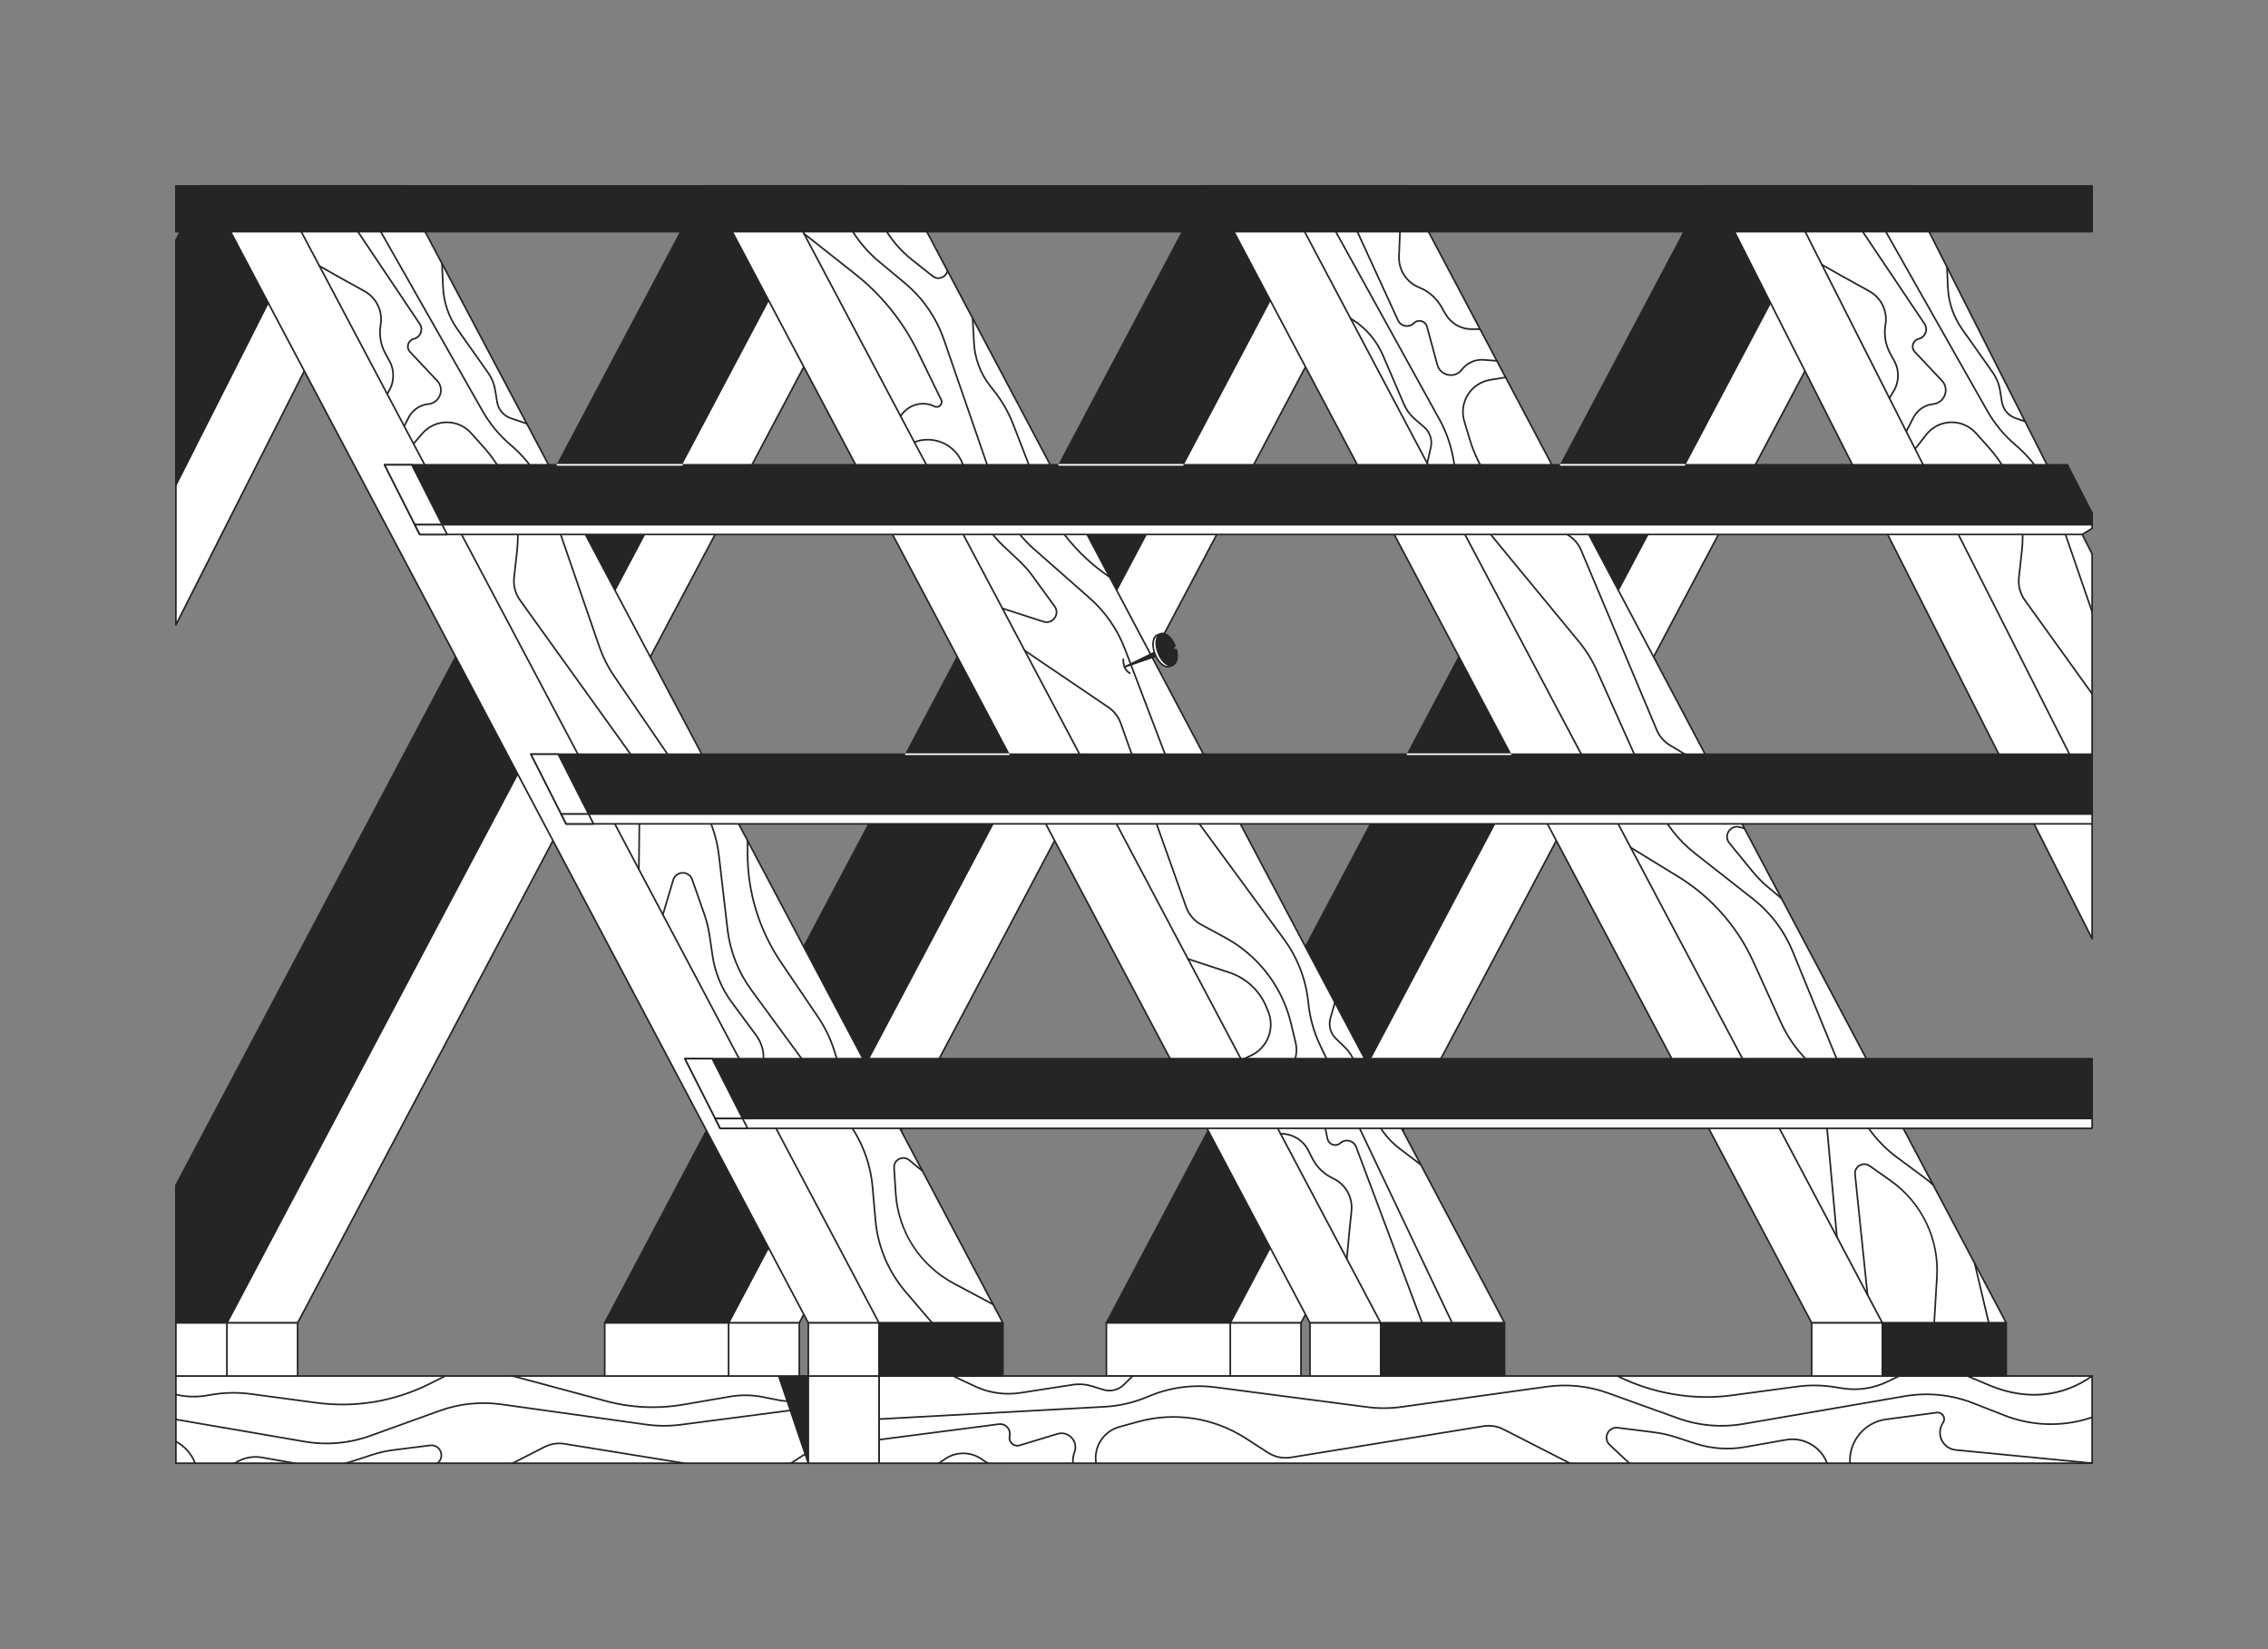 <?xml version="1.0" encoding="utf-8"?>
<svg xmlns="http://www.w3.org/2000/svg" enable-background="new 0 0 5500 4000" viewBox="0 0 5500 4000">
  <rect x="0" y="0" width="5500" height="4000" fill="#808080" stroke="none"/>
  <g>
    <g>
      <g>
        <g>
          <g>
            <path d="M426.501,3337.459v211.539c870.297,0,2005.528,0,2005.528,0v-211.539H426.501z" fill="#fff"/>
            <path d="M2432.029,3550.998H426.501c-1.104,0-2-0.896-2-2v-211.539c0-1.104,0.896-2,2-2h2005.528&#xD;&#xA;						c1.104,0,2,0.896,2,2v211.539C2434.029,3550.103,2433.134,3550.998,2432.029,3550.998z M428.501,3546.998h2001.528v-207.539&#xD;&#xA;						H428.501V3546.998z" fill="#262525"/>
          </g>
          <g>
            <g>
              <path d="M791.637,3503.083c-17.718,0.001-35.451-1.499-52.999-4.518l-312.476-53.747&#xD;&#xA;							c-1.089-0.187-1.819-1.221-1.632-2.31c0.188-1.089,1.224-1.828,2.31-1.632l312.476,53.747&#xD;&#xA;							c52.616,9.048,106.981,4.27,157.214-13.828l169.578-61.096c47.612-17.153,99.272-22.527,149.394-15.54l352.266,49.103&#xD;&#xA;							c27.42,3.822,55.242,3.944,82.695,0.36l368.321-48.065c55.671-7.265,112.37,0.591,163.967,22.72&#xD;&#xA;							c33.389,14.318,68.712,22.584,104.988,24.566l144.399,7.894c1.103,0.061,1.948,1.003,1.888,2.106&#xD;&#xA;							c-0.06,1.103-0.985,1.94-2.106,1.888l-144.399-7.894c-36.745-2.009-72.525-10.381-106.346-24.885&#xD;&#xA;							c-50.938-21.844-106.912-29.603-161.874-22.429l-368.321,48.065c-27.808,3.628-55.991,3.505-83.765-0.366l-352.266-49.103&#xD;&#xA;							c-49.481-6.897-100.482-1.593-147.485,15.343l-169.579,61.096C863.755,3496.855,827.736,3503.083,791.637,3503.083z" fill="#262525"/>
              <path d="M1243.17,3550.998c-0.728,0-1.429-0.397-1.783-1.09c-0.502-0.984-0.112-2.188,0.872-2.691&#xD;&#xA;							l77.212-39.441c15.413-7.873,32.588-10.567,49.671-7.795l289.734,47.043c1.09,0.178,1.831,1.205,1.654,2.295&#xD;&#xA;							c-0.177,1.091-1.206,1.826-2.294,1.654l-289.735-47.043c-16.237-2.64-32.562-0.076-47.211,7.408l-77.212,39.441&#xD;&#xA;							C1243.788,3550.928,1243.477,3550.998,1243.17,3550.998z" fill="#262525"/>
              <path d="M1917.972,3550.998c-0.658,0-1.302-0.324-1.684-0.918c-0.598-0.93-0.329-2.167,0.6-2.765&#xD;&#xA;							l28.502-18.33c77.19-49.642,172.225-64.197,260.734-39.929l45.685,12.526c24.077,6.602,43.435,23.602,53.11,46.64&#xD;&#xA;							c0.427,1.019-0.051,2.19-1.07,2.618c-1.019,0.429-2.19-0.051-2.618-1.069c-9.196-21.898-27.595-38.057-50.479-44.331&#xD;&#xA;							l-45.685-12.526c-87.417-23.971-181.276-9.596-257.512,39.436l-28.502,18.331&#xD;&#xA;							C1918.717,3550.896,1918.343,3550.998,1917.972,3550.998z" fill="#262525"/>
              <path d="M830.388,3408.562c-21.126,0-42.337-1.412-63.522-4.255l-158.74-21.304&#xD;&#xA;							c-30.636-4.112-61.634-3.655-92.138,1.358l-15.832,2.603c-24.768,4.07-49.704,3.183-74.119-2.642&#xD;&#xA;							c-1.075-0.256-1.738-1.335-1.481-2.409c0.256-1.075,1.336-1.736,2.409-1.481c23.896,5.698,48.303,6.569,72.542,2.585&#xD;&#xA;							l15.832-2.603c30.894-5.077,62.291-5.54,93.319-1.376l158.74,21.304c93.521,12.551,187.613-3.027,272.102-45.055l39.442-19.62&#xD;&#xA;							c0.99-0.487,2.189-0.089,2.681,0.9s0.089,2.189-0.9,2.682l-39.442,19.62C975.213,3391.733,903.319,3408.562,830.388,3408.562z" fill="#262525"/>
              <path d="M569.467,3550.996c-0.643,0-1.273-0.309-1.66-0.882c-0.618-0.915-0.376-2.158,0.54-2.776&#xD;&#xA;							c19.764-13.332,43.697-18.379,67.395-14.21l78.356,13.784c1.088,0.191,1.814,1.229,1.623,2.316s-1.231,1.814-2.316,1.623&#xD;&#xA;							l-78.356-13.784c-22.669-3.988-45.562,0.837-64.464,13.587C570.24,3550.886,569.852,3550.996,569.467,3550.996z" fill="#262525"/>
              <path d="M837.876,3550.999c-0.898,0.001-1.714-0.608-1.94-1.519c-0.266-1.072,0.388-2.156,1.46-2.423&#xD;&#xA;							c5.823-1.444,11.667-3.124,17.371-4.991l46.314-15.162c17.342-5.678,35.312-9.713,53.412-11.996l88.34-11.14&#xD;&#xA;							c11.47-1.449,22.061,4.384,26.972,14.854c4.911,10.471,2.625,22.339-5.824,30.236l-1.713,1.601&#xD;&#xA;							c-0.808,0.755-2.073,0.712-2.827-0.096c-0.754-0.807-0.711-2.072,0.096-2.826l1.713-1.601&#xD;&#xA;							c7.158-6.69,9.094-16.745,4.934-25.615c-4.16-8.871-13.131-13.807-22.85-12.584l-88.34,11.14&#xD;&#xA;							c-17.848,2.251-35.567,6.23-52.668,11.828l-46.313,15.162c-5.796,1.898-11.735,3.605-17.653,5.073&#xD;&#xA;							C838.198,3550.98,838.036,3550.999,837.876,3550.999z" fill="#262525"/>
              <path d="M2358.54,3550.999c-0.079,0-0.159-0.005-0.24-0.015c-1.097-0.131-1.879-1.126-1.748-2.223&#xD;&#xA;							c1.257-10.505,7.147-19.907,16.16-25.798c8.906-5.821,19.493-7.307,29.814-4.183l30.083,9.104&#xD;&#xA;							c1.057,0.319,1.655,1.437,1.334,2.493c-0.32,1.058-1.437,1.653-2.494,1.335l-30.082-9.104&#xD;&#xA;							c-9.17-2.776-18.57-1.46-26.468,3.703c-7.902,5.164-13.276,13.734-14.376,22.924&#xD;&#xA;							C2360.402,3550.253,2359.539,3550.999,2358.54,3550.999z" fill="#262525"/>
              <path d="M2275.875,3417.685c-13.563,0.001-26.794-5.305-36.728-15.185l-58.461-63.688&#xD;&#xA;							c-0.747-0.813-0.692-2.079,0.121-2.826c0.814-0.747,2.079-0.692,2.826,0.121l58.398,63.623&#xD;&#xA;							c12.592,12.521,31.049,17.065,48.103,11.796l28.325-8.755c14.71-4.547,30.527-5.711,45.744-3.361l68.131,10.509&#xD;&#xA;							c1.092,0.168,1.84,1.189,1.672,2.281s-1.195,1.841-2.281,1.672l-68.131-10.509c-14.622-2.257-29.819-1.139-43.953,3.23&#xD;&#xA;							l-28.325,8.755C2286.23,3416.919,2281.027,3417.685,2275.875,3417.685z" fill="#262525"/>
            </g>
            <path d="M473.289,3550.999c-0.801,0-1.557-0.484-1.864-1.276c-8.646-22.229-24.932-40.582-45.859-51.679&#xD;&#xA;						c-0.976-0.518-1.347-1.728-0.83-2.703c0.518-0.977,1.728-1.352,2.704-0.83c21.775,11.546,38.72,30.639,47.713,53.763&#xD;&#xA;						c0.4,1.029-0.109,2.188-1.139,2.589C473.775,3550.955,473.53,3550.999,473.289,3550.999z" fill="#262525"/>
            <path d="M1582.809,3415.2c-39.115,0-78.269-5.225-115.835-15.594l-224.324-60.216&#xD;&#xA;						c-1.067-0.286-1.699-1.384-1.413-2.45c0.286-1.067,1.379-1.704,2.45-1.413l224.337,60.22&#xD;&#xA;						c60.547,16.712,125.261,19.939,187.159,9.338l114.75-19.654c26.869-4.602,54.05-4.241,80.788,1.07l37.808,7.512&#xD;&#xA;						c23.304,4.631,47.44,2.83,69.798-5.208l148.052-53.228c1.04-0.377,2.185,0.166,2.559,1.205c0.374,1.04-0.166,2.186-1.205,2.559&#xD;&#xA;						l-148.052,53.228c-23.042,8.285-47.916,10.141-71.931,5.368l-37.808-7.512c-26.256-5.217-52.947-5.57-79.333-1.051&#xD;&#xA;						l-114.75,19.654C1631.798,3413.148,1607.309,3415.2,1582.809,3415.2z" fill="#262525"/>
          </g>
          <g>
            <polygon fill="#262525" points="1960.188 3548.998 1888.426 3337.459 1960.188 3337.459"/>
            <path d="M1960.187,3550.998c-0.844,0-1.614-0.536-1.893-1.357l-71.763-211.539&#xD;&#xA;						c-0.207-0.61-0.107-1.283,0.269-1.808s0.981-0.835,1.625-0.835h71.763c1.104,0,2,0.896,2,2v211.539&#xD;&#xA;						c0,0.979-0.708,1.813-1.674,1.974C1960.404,3550.989,1960.295,3550.998,1960.187,3550.998z M1891.216,3339.459l66.972,197.418&#xD;&#xA;						v-197.418H1891.216z" fill="#262525"/>
          </g>
        </g>
        <g>
          <g>
            <g>
              <g>
                <polygon fill="#fff" points="1881.25 451 426.501 3199.076 426.501 3208.687 721.769 3208.687 2181.605 451"/>
                <path d="M721.769,3210.687H426.501c-1.104,0-2-0.896-2-2v-9.61c0-0.326,0.08-0.647,0.232-0.936&#xD;&#xA;								L1879.482,450.064c0.347-0.655,1.027-1.064,1.768-1.064h300.355c0.702,0,1.352,0.368,1.713,0.968&#xD;&#xA;								c0.362,0.601,0.382,1.348,0.054,1.967L723.537,3209.622C723.19,3210.276,722.51,3210.687,721.769,3210.687z&#xD;&#xA;								 M428.501,3206.687h292.063L2178.284,453h-295.83L428.501,3199.572V3206.687z" fill="#262525"/>
              </g>
              <g>
                <polygon fill="#262525" points="1709.764 451 426.501 2875.135 426.501 3208.687 550.284 3208.687 2010.12 451"/>
                <path d="M550.284,3210.687H426.501c-1.104,0-2-0.896-2-2v-333.552c0-0.326,0.08-0.647,0.232-0.936&#xD;&#xA;								L1707.997,450.064c0.347-0.655,1.027-1.064,1.768-1.064h300.356c0.702,0,1.352,0.368,1.713,0.968&#xD;&#xA;								c0.362,0.601,0.382,1.348,0.054,1.967L552.051,3209.622C551.705,3210.276,551.024,3210.687,550.284,3210.687z&#xD;&#xA;								 M428.501,3206.687H549.08L2006.798,453h-295.83L428.501,2875.631V3206.687z" fill="#262525"/>
              </g>
            </g>
            <g>
              <g>
                <rect fill="#fff" height="128.773" width="171.485" x="550.284" y="3208.687"/>
                <path d="M721.769,3339.459H550.284c-1.104,0-2-0.896-2-2v-128.772c0-1.104,0.896-2,2-2h171.485&#xD;&#xA;								c1.104,0,2,0.896,2,2v128.772C723.769,3338.563,722.874,3339.459,721.769,3339.459z M552.284,3335.459h167.485v-124.772&#xD;&#xA;								H552.284V3335.459z" fill="#262525"/>
              </g>
              <g>
                <rect fill="#fff" height="128.773" width="123.782" x="426.501" y="3208.687"/>
                <path d="M550.284,3339.459H426.501c-1.104,0-2-0.896-2-2v-128.772c0-1.104,0.896-2,2-2h123.783&#xD;&#xA;								c1.104,0,2,0.896,2,2v128.772C552.284,3338.563,551.389,3339.459,550.284,3339.459z M428.501,3335.459h119.783v-124.772&#xD;&#xA;								H428.501V3335.459z" fill="#262525"/>
              </g>
            </g>
          </g>
          <g>
            <g>
              <g>
                <polygon fill="#fff" points="1638.002 3208.687 3097.838 451 3398.193 451 1938.357 3208.687"/>
                <path d="M1938.357,3210.688h-300.355c-0.702,0-1.352-0.367-1.713-0.969&#xD;&#xA;								c-0.362-0.601-0.382-1.347-0.054-1.967L3096.07,450.064c0.347-0.654,1.026-1.064,1.768-1.064h300.355&#xD;&#xA;								c0.701,0,1.352,0.367,1.713,0.968c0.362,0.601,0.383,1.348,0.055,1.968L1940.125,3209.623&#xD;&#xA;								C1939.778,3210.278,1939.098,3210.688,1938.357,3210.688z M1641.324,3206.688h295.829L3394.872,453h-295.83&#xD;&#xA;								L1641.324,3206.688z" fill="#262525"/>
              </g>
              <g>
                <polygon fill="#262525" points="1466.517 3208.687 2926.353 451 3226.708 451 1766.872 3208.687"/>
                <path d="M1766.872,3210.688h-300.355c-0.702,0-1.352-0.367-1.713-0.969&#xD;&#xA;								c-0.362-0.601-0.382-1.347-0.054-1.967L2924.585,450.064c0.347-0.654,1.026-1.064,1.768-1.064h300.355&#xD;&#xA;								c0.701,0,1.352,0.367,1.713,0.968c0.362,0.601,0.383,1.348,0.055,1.968L1768.64,3209.623&#xD;&#xA;								C1768.293,3210.278,1767.613,3210.688,1766.872,3210.688z M1469.838,3206.688h295.829L3223.387,453h-295.83&#xD;&#xA;								L1469.838,3206.688z" fill="#262525"/>
              </g>
            </g>
            <g>
              <g>
                <rect fill="#fff" height="128.773" width="171.485" x="1766.872" y="3208.687"/>
                <path d="M1938.357,3339.459h-171.485c-1.104,0-2-0.896-2-2v-128.772c0-1.104,0.896-2,2-2h171.485&#xD;&#xA;								c1.104,0,2,0.896,2,2v128.772C1940.357,3338.563,1939.462,3339.459,1938.357,3339.459z M1768.872,3335.459h167.485v-124.772&#xD;&#xA;								h-167.485V3335.459z" fill="#262525"/>
              </g>
              <g>
                <rect fill="#fff" height="128.773" width="300.356" x="1466.517" y="3208.687"/>
                <path d="M1766.872,3339.459h-300.355c-1.104,0-2-0.896-2-2v-128.772c0-1.104,0.896-2,2-2h300.355&#xD;&#xA;								c1.104,0,2,0.896,2,2v128.772C1768.872,3338.563,1767.977,3339.459,1766.872,3339.459z M1468.517,3335.459h296.355v-124.772&#xD;&#xA;								h-296.355V3335.459z" fill="#262525"/>
              </g>
            </g>
          </g>
          <g>
            <g>
              <g>
                <polygon fill="#fff" points="2854.59 3208.687 4314.426 451 4614.781 451 3154.945 3208.687"/>
                <path d="M3154.945,3210.688H2854.59c-0.701,0-1.352-0.367-1.713-0.969&#xD;&#xA;								c-0.362-0.601-0.383-1.347-0.055-1.967L4312.658,450.064c0.347-0.654,1.026-1.064,1.768-1.064h300.355&#xD;&#xA;								c0.701,0,1.352,0.367,1.713,0.968c0.362,0.601,0.383,1.348,0.055,1.968L3156.713,3209.623&#xD;&#xA;								C3156.366,3210.278,3155.687,3210.688,3154.945,3210.688z M2857.911,3206.688h295.83L4611.46,453h-295.83L2857.911,3206.688z" fill="#262525"/>
              </g>
              <g>
                <polygon fill="#262525" points="2683.105 3208.687 4142.94 451 4443.296 451 2983.46 3208.687"/>
                <path d="M2983.46,3210.688h-300.355c-0.702,0-1.352-0.367-1.713-0.969&#xD;&#xA;								c-0.362-0.601-0.382-1.347-0.054-1.967L4141.173,450.064c0.347-0.654,1.026-1.064,1.768-1.064h300.355&#xD;&#xA;								c0.701,0,1.352,0.367,1.713,0.968c0.362,0.601,0.383,1.348,0.055,1.968L2985.228,3209.623&#xD;&#xA;								C2984.881,3210.278,2984.201,3210.688,2983.46,3210.688z M2686.426,3206.688h295.83L4439.975,453h-295.83L2686.426,3206.688z" fill="#262525"/>
              </g>
            </g>
            <g>
              <g>
                <rect fill="#fff" height="128.773" width="171.485" x="2983.46" y="3208.687"/>
                <path d="M3154.945,3339.459H2983.46c-1.104,0-2-0.896-2-2v-128.772c0-1.104,0.896-2,2-2h171.485&#xD;&#xA;								c1.104,0,2,0.896,2,2v128.772C3156.945,3338.563,3156.05,3339.459,3154.945,3339.459z M2985.46,3335.459h167.485v-124.772&#xD;&#xA;								H2985.46V3335.459z" fill="#262525"/>
              </g>
              <g>
                <rect fill="#fff" height="128.773" width="300.356" x="2683.105" y="3208.687"/>
                <path d="M2983.46,3339.459h-300.355c-1.104,0-2-0.896-2-2v-128.772c0-1.104,0.896-2,2-2h300.355&#xD;&#xA;								c1.104,0,2,0.896,2,2v128.772C2985.46,3338.563,2984.564,3339.459,2983.46,3339.459z M2685.104,3335.459h296.355v-124.772&#xD;&#xA;								h-296.355V3335.459z" fill="#262525"/>
              </g>
            </g>
          </g>
          <g>
            <g>
              <polygon fill="#fff" points="426.501 1515.78 965.017 451 664.661 451 426.501 921.903"/>
              <path d="M426.502,1517.78c-0.154,0-0.31-0.018-0.464-0.055c-0.901-0.215-1.536-1.02-1.536-1.945&#xD;&#xA;							V921.903c0-0.313,0.074-0.623,0.215-0.903l238.16-470.903c0.34-0.673,1.03-1.097,1.785-1.097h300.355&#xD;&#xA;							c0.695,0,1.34,0.36,1.704,0.953c0.364,0.592,0.395,1.33,0.081,1.95l-538.516,1064.78&#xD;&#xA;							C427.94,1517.367,427.243,1517.78,426.502,1517.78z M428.501,922.38v585.015L961.764,453H665.892L428.501,922.38z" fill="#262525"/>
            </g>
            <g>
              <polygon fill="#262525" points="426.501 1176.712 793.532 451 493.177 451 426.501 582.834"/>
              <path d="M426.502,1178.711c-0.154,0-0.31-0.018-0.464-0.055c-0.901-0.215-1.536-1.02-1.536-1.945&#xD;&#xA;							V582.834c0-0.313,0.074-0.623,0.215-0.903l66.675-131.834c0.34-0.673,1.03-1.097,1.785-1.097h300.355&#xD;&#xA;							c0.695,0,1.34,0.36,1.704,0.953c0.364,0.592,0.395,1.33,0.081,1.95l-367.031,725.711&#xD;&#xA;							C427.94,1178.298,427.243,1178.711,426.502,1178.711z M428.501,583.312v585.014L790.279,453H494.407L428.501,583.312z" fill="#262525"/>
            </g>
          </g>
        </g>
      </g>
      <g>
        <g>
          <g>
            <rect fill="#fff" height="211.539" width="2941.825" x="2131.674" y="3337.459"/>
            <path d="M5073.499,3550.998H2131.673c-1.104,0-2-0.896-2-2v-211.539c0-1.104,0.896-2,2-2h2941.826&#xD;&#xA;						c1.104,0,2,0.896,2,2v211.539C5075.499,3550.103,5074.604,3550.998,5073.499,3550.998z M2133.673,3546.998h2937.826v-207.539&#xD;&#xA;						H2133.673V3546.998z" fill="#262525"/>
          </g>
          <g>
            <g>
              <path d="M4174.613,3460.275c-36.103,0-72.115-6.228-106.249-18.524l-169.578-61.096&#xD;&#xA;							c-47.005-16.936-98.002-22.241-147.486-15.343l-352.266,49.103c-27.777,3.873-55.96,3.994-83.765,0.366l-368.321-48.065&#xD;&#xA;							c-54.955-7.171-110.933,0.583-161.873,22.429c-33.821,14.504-69.601,22.877-106.346,24.885l-674.261,36.855&#xD;&#xA;							c-1.101,0.064-2.046-0.785-2.106-1.888c-0.061-1.104,0.785-2.046,1.888-2.106l674.26-36.855&#xD;&#xA;							c36.276-1.982,71.599-10.248,104.988-24.566c51.598-22.128,108.295-29.983,163.967-22.72l368.321,48.065&#xD;&#xA;							c27.448,3.583,55.27,3.46,82.694-0.36l352.266-49.103c50.126-6.989,101.782-1.613,149.395,15.54l169.578,61.096&#xD;&#xA;							c50.232,18.099,104.598,22.878,157.214,13.828l391.767-67.386c56.337-9.693,114.247-3.779,167.466,17.098l74.678,29.295&#xD;&#xA;							c60.249,23.636,125.279,27.814,188.058,12.085l24.041-6.973c1.06-0.307,2.169,0.304,2.478,1.364&#xD;&#xA;							c0.308,1.061-0.303,2.17-1.363,2.478l-24.112,6.992c-63.661,15.951-129.532,11.718-190.562-12.222l-74.678-29.295&#xD;&#xA;							c-52.538-20.611-109.705-26.448-165.327-16.881l-391.767,67.386C4210.067,3458.775,4192.328,3460.274,4174.613,3460.275z" fill="#262525"/>
              <path d="M2657.994,3551c-0.965,0-1.814-0.7-1.972-1.684c-6.522-40.698,18.592-79.623,58.419-90.542&#xD;&#xA;							l45.684-12.526c88.512-24.267,183.546-9.714,260.735,39.93l55.391,35.623c15.964,10.269,35.075,14.244,53.812,11.205&#xD;&#xA;							l467.045-75.834c17.086-2.772,34.26-0.077,49.671,7.794l161.016,82.251c0.983,0.503,1.373,1.707,0.871,2.691&#xD;&#xA;							c-0.502,0.983-1.705,1.373-2.691,0.871l-161.016-82.251c-14.649-7.483-30.976-10.047-47.21-7.407l-467.045,75.832&#xD;&#xA;							c-19.713,3.203-39.819-0.985-56.616-11.787l-55.391-35.624c-76.237-49.032-170.097-63.405-257.514-39.437l-45.684,12.526&#xD;&#xA;							c-37.854,10.379-61.726,47.373-55.527,86.052c0.175,1.091-0.567,2.116-1.658,2.291&#xD;&#xA;							C2658.206,3550.992,2658.099,3551,2657.994,3551z" fill="#262525"/>
              <path d="M4138.538,3390.43c-74.164,0-149.423-17.556-217.018-51.18c-0.989-0.492-1.392-1.692-0.9-2.682&#xD;&#xA;							s1.69-1.392,2.682-0.9c85.505,42.534,183.364,59.144,275.551,46.771l158.739-21.304c31.028-4.164,62.426-3.701,93.319,1.376&#xD;&#xA;							l15.831,2.603c37.531,6.17,75.478,0.701,109.74-15.811l28.314-13.646c0.99-0.478,2.19-0.062,2.67,0.934s0.062,2.19-0.934,2.67&#xD;&#xA;							l-28.314,13.646c-35.008,16.872-73.78,22.455-112.125,16.154l-15.831-2.603c-30.502-5.014-61.502-5.47-92.14-1.358&#xD;&#xA;							l-158.739,21.304C4179.308,3389.098,4158.964,3390.43,4138.538,3390.43z" fill="#262525"/>
              <path d="M4933.13,3385.088c-35.978,0-72.764-7.811-109.63-23.304l-53.491-22.481&#xD;&#xA;							c-1.018-0.428-1.496-1.601-1.068-2.619c0.427-1.017,1.595-1.498,2.619-1.068l53.49,22.481&#xD;&#xA;							c87.645,36.835,175.466,28.925,247.288-22.267c0.901-0.642,2.148-0.43,2.79,0.468c0.641,0.899,0.432,2.148-0.468,2.79&#xD;&#xA;							c-37.177,26.497-78.183,41.71-121.878,45.216C4946.262,3384.827,4939.709,3385.088,4933.13,3385.088z" fill="#262525"/>
              <path d="M3951.146,3550.998c-0.489,0-0.98-0.179-1.365-0.539l-47.512-44.409&#xD;&#xA;							c-8.449-7.896-10.736-19.766-5.825-30.236c4.91-10.47,15.505-16.298,26.972-14.854l88.34,11.14&#xD;&#xA;							c18.101,2.283,36.071,6.318,53.412,11.996l46.314,15.162c38.465,12.593,79.866,15.542,119.729,8.529l99.298-17.468&#xD;&#xA;							c22.026-3.876,43.726,0.022,62.748,11.271c18.009,10.65,32.046,27.23,39.527,46.687c0.396,1.031-0.118,2.188-1.149,2.585&#xD;&#xA;							c-1.034,0.394-2.188-0.119-2.585-1.149c-15.163-39.438-56.315-62.758-97.848-55.454l-99.298,17.468&#xD;&#xA;							c-40.509,7.128-82.58,4.13-121.666-8.668l-46.314-15.162c-17.1-5.598-34.82-9.577-52.668-11.828l-88.34-11.14&#xD;&#xA;							c-9.718-1.226-18.689,3.713-22.851,12.584c-4.16,8.87-2.223,18.925,4.935,25.615l47.512,44.409&#xD;&#xA;							c0.808,0.754,0.851,2.02,0.096,2.826C3952.214,3550.785,3951.681,3550.998,3951.146,3550.998z" fill="#262525"/>
              <path d="M2602.061,3550.999c-1.023,0-1.896-0.781-1.989-1.819c-0.848-9.358,0.455-18.954,3.768-27.75&#xD;&#xA;							c4.361-11.58,1.917-23.889-6.539-32.924c-8.455-9.035-20.575-12.289-32.418-8.705l-91.721,27.759&#xD;&#xA;							c-7.274,2.202-14.937,0.421-20.496-4.765c-5.558-5.185-7.866-12.704-6.174-20.114c1.606-7.039-0.257-14.141-5.114-19.483&#xD;&#xA;							s-11.749-7.871-18.909-6.945l-399.425,51.848c-1.091,0.145-2.099-0.631-2.241-1.726c-0.142-1.096,0.63-2.099,1.726-2.241&#xD;&#xA;							l399.425-51.848c8.476-1.098,16.635,1.896,22.384,8.222s7.955,14.731,6.053,23.064c-1.371,6.004,0.5,12.098,5.003,16.299&#xD;&#xA;							c4.503,4.2,10.711,5.644,16.609,3.861l91.72-27.759c13.138-3.979,27.121-0.22,36.498,9.8&#xD;&#xA;							c9.377,10.021,12.198,24.224,7.361,37.067c-3.101,8.234-4.321,17.218-3.527,25.979c0.1,1.101-0.711,2.073-1.811,2.173&#xD;&#xA;							C2602.183,3550.996,2602.122,3550.999,2602.061,3550.999z" fill="#262525"/>
              <path d="M2276.949,3550.998c-0.634,0-1.258-0.301-1.646-0.861c-0.629-0.908-0.403-2.154,0.505-2.783&#xD;&#xA;							c4.955-3.432,9.774-6.776,14.388-9.982c28.085-19.52,65.483-19.033,93.061,1.209c4.565,3.352,8.911,6.054,13.676,8.504&#xD;&#xA;							c0.982,0.505,1.369,1.71,0.864,2.692c-0.506,0.983-1.712,1.368-2.693,0.864c-4.958-2.549-9.475-5.356-14.214-8.836&#xD;&#xA;							c-26.199-19.23-61.729-19.692-88.411-1.148c-4.614,3.206-9.436,6.553-14.393,9.986&#xD;&#xA;							C2277.738,3550.883,2277.341,3550.998,2276.949,3550.998z" fill="#262525"/>
              <path d="M2445.342,3382.538c-26.781,0-53.32-5.594-78.051-16.574l-57.259-26.692&#xD;&#xA;							c-1.001-0.467-1.434-1.656-0.967-2.657c0.466-1.002,1.656-1.437,2.658-0.968l57.225,26.677&#xD;&#xA;							c33.048,14.673,69.443,19.521,105.216,14.002l127.884-19.725c15.217-2.347,31.035-1.185,45.743,3.361l28.326,8.755&#xD;&#xA;							c17.055,5.271,35.51,0.726,48.166-11.862l20.926-20.813c0.783-0.777,2.05-0.777,2.828,0.008&#xD;&#xA;							c0.779,0.783,0.775,2.049-0.008,2.828l-20.926,20.813c-13.707,13.633-33.696,18.554-52.167,12.849l-28.326-8.755&#xD;&#xA;							c-14.133-4.369-29.331-5.486-43.953-3.23l-127.884,19.725C2464.985,3381.788,2455.145,3382.538,2445.342,3382.538z" fill="#262525"/>
            </g>
            <path d="M5073.501,3550.998c-0.064,0-0.13-0.003-0.195-0.01l-330.575-32.15&#xD;&#xA;						c-15.753-1.531-29.17-11.001-35.892-25.33c-6.721-14.328-5.424-30.698,3.469-43.791c3.117-4.589,3.242-10.372,0.325-15.092&#xD;&#xA;						c-2.916-4.72-8.146-7.194-13.644-6.46l-123.045,16.453c-51.357,6.868-88.964,52.66-85.613,104.25&#xD;&#xA;						c0.071,1.103-0.765,2.054-1.866,2.126c-1.095,0.071-2.053-0.764-2.126-1.866c-3.485-53.682,35.641-101.329,89.076-108.475&#xD;&#xA;						l123.045-16.453c7.085-0.945,13.818,2.242,17.576,8.321c3.757,6.081,3.597,13.53-0.42,19.443&#xD;&#xA;						c-8.091,11.912-9.271,26.808-3.155,39.845c6.115,13.037,18.323,21.653,32.656,23.048l330.575,32.15&#xD;&#xA;						c1.1,0.106,1.904,1.084,1.797,2.184C5075.389,3550.226,5074.519,3550.998,5073.501,3550.998z" fill="#262525"/>
          </g>
          <g>
            <rect fill="#fff" height="211.539" width="171.485" x="1960.188" y="3337.459"/>
            <path d="M2131.673,3550.998h-171.485c-1.104,0-2-0.896-2-2v-211.539c0-1.104,0.896-2,2-2h171.485&#xD;&#xA;						c1.104,0,2,0.896,2,2v211.539C2133.673,3550.103,2132.778,3550.998,2131.673,3550.998z M1962.188,3546.998h167.485v-207.539&#xD;&#xA;						h-167.485V3546.998z" fill="#262525"/>
          </g>
        </g>
        <g>
          <g>
            <g>
              <polygon fill="#fff" points="5073.499 1682.88 4450.472 451 4150.117 451 5073.499 2276.757"/>
              <path d="M5073.499,2278.757c-0.741,0-1.438-0.413-1.785-1.098L4148.331,451.903&#xD;&#xA;							c-0.313-0.62-0.282-1.358,0.081-1.95c0.364-0.592,1.01-0.953,1.704-0.953h300.355c0.754,0,1.444,0.424,1.785,1.097&#xD;&#xA;							l623.027,1231.88c0.142,0.28,0.215,0.589,0.215,0.902v593.877c0,0.926-0.636,1.73-1.536,1.945&#xD;&#xA;							C5073.809,2278.739,5073.652,2278.757,5073.499,2278.757z M4153.369,453l918.13,1815.371v-585.015L4449.242,453H4153.369z" fill="#262525"/>
            </g>
            <g>
              <polygon fill="#fff" points="5073.499 1343.811 4621.957 451 4321.602 451 5073.499 1937.688"/>
              <path d="M5073.498,1939.688c-0.74,0-1.438-0.413-1.783-1.098L4319.816,451.902&#xD;&#xA;							c-0.313-0.62-0.282-1.358,0.081-1.95c0.364-0.592,1.01-0.952,1.704-0.952h300.355c0.754,0,1.444,0.424,1.785,1.097&#xD;&#xA;							l451.542,892.811c0.142,0.28,0.215,0.589,0.215,0.903v593.877c0,0.926-0.636,1.73-1.536,1.945&#xD;&#xA;							C5073.809,1939.67,5073.652,1939.688,5073.498,1939.688z M4324.854,453l746.645,1476.302v-585.015L4620.728,453H4324.854z" fill="#262525"/>
            </g>
            <g>
              <path d="M5073.499,1485.935c-0.83,0-1.605-0.521-1.891-1.349l-92.422-268.227&#xD;&#xA;							c-18.056-52.402-49.93-99.064-92.176-134.943c-28.05-23.822-51.481-52.128-69.645-84.133l-308.701-545.298&#xD;&#xA;							c-0.544-0.961-0.206-2.182,0.755-2.726c0.962-0.544,2.181-0.207,2.726,0.755l308.7,545.296&#xD;&#xA;							c17.931,31.594,41.063,59.539,68.755,83.057c42.792,36.343,75.078,83.609,93.367,136.689l92.422,268.227&#xD;&#xA;							c0.36,1.044-0.195,2.183-1.239,2.542C5073.935,1485.899,5073.715,1485.935,5073.499,1485.935z" fill="#262525"/>
              <path d="M5073.501,1684.879c-0.622,0-1.235-0.29-1.626-0.833l-163.271-227.344&#xD;&#xA;							c-11.646-16.224-16.853-36.091-14.661-55.941l7.226-65.459c9.945-90.095-18.988-180.534-79.38-248.126l-31.562-35.325&#xD;&#xA;							c-14.73-16.487-35.865-25.788-57.968-25.607c-22.107,0.213-43.052,9.952-57.462,26.72l-28.982,37.198&#xD;&#xA;							c-0.678,0.872-1.936,1.026-2.807,0.348c-0.871-0.679-1.027-1.936-0.348-2.807l29.042-37.272&#xD;&#xA;							c15.222-17.716,37.258-27.962,60.519-28.187c23.238-0.244,45.489,9.596,60.988,26.942l31.562,35.325&#xD;&#xA;							c61.147,68.438,90.442,160.008,80.374,251.23l-7.226,65.459c-2.083,18.867,2.865,37.75,13.934,53.17l163.27,227.343&#xD;&#xA;							c0.645,0.897,0.439,2.146-0.457,2.791C5074.312,1684.757,5073.904,1684.879,5073.501,1684.879z" fill="#262525"/>
              <path d="M4622.816,1048.581c-0.308,0-0.619-0.071-0.911-0.221c-0.983-0.504-1.371-1.71-0.866-2.693&#xD;&#xA;							l17.388-33.866c9.737-18.966,28.214-31.579,49.425-33.737c12.311-1.253,22.242-8.923,26.566-20.517&#xD;&#xA;							c4.324-11.595,1.84-23.895-6.645-32.903l-65.703-69.759c-5.211-5.533-7.029-13.186-4.862-20.472s7.871-12.701,15.26-14.487&#xD;&#xA;							c7.018-1.697,12.546-6.528,15.167-13.256c2.621-6.728,1.817-14.026-2.203-20.023l-224.315-334.532&#xD;&#xA;							c-0.615-0.917-0.37-2.16,0.547-2.775c0.919-0.617,2.16-0.371,2.775,0.547l224.315,334.532&#xD;&#xA;							c4.76,7.099,5.71,15.738,2.607,23.703c-3.103,7.964-9.646,13.684-17.954,15.692c-5.987,1.447-10.609,5.836-12.365,11.74&#xD;&#xA;							s-0.283,12.105,3.94,16.589l65.703,69.759c9.409,9.99,12.275,24.185,7.48,37.043c-4.796,12.859-16.257,21.71-29.91,23.099&#xD;&#xA;							c-19.857,2.021-37.154,13.828-46.271,31.584l-17.388,33.866C4624.243,1048.184,4623.543,1048.581,4622.816,1048.581z" fill="#262525"/>
              <path d="M4581.834,967.547c-0.358,0-0.722-0.097-1.049-0.299c-0.939-0.581-1.231-1.813-0.65-2.752&#xD;&#xA;							l9.99-16.178c13.462-21.798,14.192-49.306,1.905-71.789l-9.992-18.283c-11.742-21.484-15.905-46.602-11.725-70.726&#xD;&#xA;							c5.55-32.021-9.861-64.038-38.348-79.67c-36.449-20.001-86.367-47.395-114.961-64.469c-0.948-0.566-1.258-1.794-0.691-2.743&#xD;&#xA;							s1.795-1.258,2.742-0.692c28.531,17.038,78.412,44.411,114.834,64.397c29.985,16.454,46.206,50.155,40.365,83.859&#xD;&#xA;							c-4.027,23.237-0.017,47.431,11.293,68.125l9.992,18.283c12.976,23.741,12.204,52.789-2.012,75.808l-9.991,16.178&#xD;&#xA;							C4583.159,967.21,4582.505,967.547,4581.834,967.547z" fill="#262525"/>
              <path d="M4910.822,1024.158c-0.213,0-0.429-0.034-0.642-0.106l-22.618-7.659&#xD;&#xA;							c-18.311-6.201-31.622-21.906-34.737-40.986l-4.776-29.26c-2.385-14.6-8.153-28.705-16.684-40.792l-74.616-105.715&#xD;&#xA;							c-21.315-30.2-33.438-65.681-35.054-102.609l-2.146-49.03c-0.049-1.104,0.807-2.037,1.91-2.085&#xD;&#xA;							c1.089-0.061,2.038,0.806,2.086,1.911l2.146,49.03c1.583,36.161,13.452,70.905,34.325,100.477l74.616,105.715&#xD;&#xA;							c8.878,12.579,14.882,27.259,17.363,42.454l4.776,29.26c2.877,17.617,15.167,32.117,32.073,37.842l22.618,7.659&#xD;&#xA;							c1.046,0.354,1.607,1.49,1.253,2.536C4912.435,1023.633,4911.656,1024.158,4910.822,1024.158z" fill="#262525"/>
            </g>
          </g>
          <g>
            <g>
              <g>
                <polygon fill="#fff" points="2260.544 3208.687 800.708 451 500.352 451 1960.188 3208.687"/>
                <path d="M2260.544,3210.687h-300.355c-0.741,0-1.421-0.41-1.768-1.064L498.585,451.936&#xD;&#xA;								c-0.328-0.62-0.308-1.366,0.054-1.967c0.362-0.601,1.012-0.968,1.713-0.968h300.355c0.741,0,1.421,0.41,1.768,1.064&#xD;&#xA;								l1459.836,2757.687c0.328,0.62,0.308,1.366-0.054,1.968C2261.896,3210.319,2261.246,3210.687,2260.544,3210.687z&#xD;&#xA;								 M1961.393,3206.687h295.83L799.504,453h-295.83L1961.393,3206.687z" fill="#262525"/>
              </g>
              <g>
                <g>
                  <polygon fill="#fff" points="2432.029 3208.687 972.193 451 671.838 451 2131.674 3208.687"/>
                  <path d="M2432.029,3210.687h-300.355c-0.741,0-1.421-0.41-1.768-1.064L670.07,451.936&#xD;&#xA;									c-0.328-0.62-0.308-1.366,0.054-1.967c0.362-0.601,1.012-0.968,1.713-0.968h300.355c0.741,0,1.421,0.41,1.768,1.064&#xD;&#xA;									l1459.836,2757.687c0.328,0.62,0.308,1.366-0.054,1.968C2433.38,3210.319,2432.73,3210.687,2432.029,3210.687z&#xD;&#xA;									 M2132.877,3206.687h295.83L970.989,453h-295.83L2132.877,3206.687z" fill="#262525"/>
                </g>
                <g>
                  <path d="M2260.545,3210.687c-0.564,0-1.126-0.237-1.521-0.701l-64.188-75.119&#xD;&#xA;									c-42.587-49.842-68.135-110.704-73.88-176.009l-7.03-79.909c-4.946-56.219-25.182-110.004-58.519-155.542l-234.816-320.755&#xD;&#xA;									c-31.946-43.639-52.135-95.1-58.384-148.819l-20.824-179.042c-5.772-49.627-23.736-97.652-51.95-138.884l-200.853-293.53&#xD;&#xA;									c-15.837-23.144-28.499-48.322-37.634-74.836l-121.005-351.181c-18.056-52.402-49.929-99.064-92.175-134.943&#xD;&#xA;									c-28.049-23.822-51.481-52.128-69.645-84.133L858.653,451.987c-0.545-0.961-0.208-2.182,0.752-2.727&#xD;&#xA;									c0.961-0.544,2.182-0.209,2.727,0.752l309.468,545.296c17.932,31.596,41.065,59.541,68.755,83.059&#xD;&#xA;									c42.792,36.343,75.079,83.609,93.368,136.689l121.005,351.181c9.019,26.175,21.519,51.032,37.153,73.88l200.854,293.53&#xD;&#xA;									c28.578,41.765,46.774,90.411,52.621,140.68l20.824,179.043c6.169,53.033,26.1,103.837,57.638,146.918l234.816,320.755&#xD;&#xA;									c33.768,46.127,54.265,100.608,59.276,157.556l7.03,79.908c5.672,64.471,30.893,124.556,72.936,173.761l64.188,75.119&#xD;&#xA;									c0.718,0.841,0.618,2.103-0.221,2.82C2261.466,3210.529,2261.004,3210.687,2260.545,3210.687z" fill="#262525"/>
                  <path d="M1549.289,2110.538c-0.007,0-0.015,0-0.022,0c-1.104-0.012-1.99-0.917-1.979-2.021&#xD;&#xA;									l2.37-221.853c0.176-16.448-4.801-32.206-14.393-45.569l-275.907-384.393c-11.645-16.224-16.852-36.09-14.66-55.94&#xD;&#xA;									l7.226-65.46c9.945-90.095-18.989-180.534-79.381-248.126l-31.561-35.325c-14.731-16.487-35.829-25.832-57.968-25.607&#xD;&#xA;									c-22.108,0.213-43.052,9.952-57.463,26.72l-21.18,24.645c-0.72,0.836-1.983,0.933-2.82,0.213&#xD;&#xA;									c-0.837-0.72-0.933-1.982-0.213-2.82l21.18-24.645c15.161-17.642,37.197-27.888,60.458-28.113&#xD;&#xA;									c23.293-0.202,45.49,9.596,60.989,26.942l31.561,35.325c61.148,68.438,90.443,160.007,80.374,251.23l-7.226,65.459&#xD;&#xA;									c-2.083,18.867,2.866,37.75,13.935,53.169l275.907,384.394c10.092,14.06,15.328,30.638,15.143,47.944l-2.37,221.853&#xD;&#xA;									C1551.276,2109.656,1550.383,2110.538,1549.289,2110.538z" fill="#262525"/>
                  <path d="M2174.188,2723.619c-0.429,0-0.86-0.137-1.225-0.42l-81.837-63.532&#xD;&#xA;									c-30.696-23.83-52.965-56.057-64.401-93.195l-4.721-15.334c-9.095-29.542-22.492-57.501-39.819-83.102l-89.773-132.638&#xD;&#xA;									c-53.34-78.811-81.535-170.769-81.535-265.934v-30.379c0-1.104,0.896-2,2-2s2,0.896,2,2v30.379&#xD;&#xA;									c0,94.362,27.957,185.546,80.847,263.691l89.773,132.638c17.549,25.929,31.117,54.246,40.33,84.166l4.721,15.334&#xD;&#xA;									c11.192,36.35,32.987,67.891,63.031,91.213l81.837,63.532c0.873,0.678,1.031,1.934,0.353,2.807&#xD;&#xA;									C2175.375,2723.354,2174.785,2723.619,2174.188,2723.619z" fill="#262525"/>
                  <path d="M2408.234,3165.74c-0.317,0-0.64-0.075-0.939-0.235l-95.188-50.77&#xD;&#xA;									c-40.391-21.543-74.844-53.271-99.634-91.755c-24.791-38.484-39.435-82.973-42.351-128.657l-3.931-61.592&#xD;&#xA;									c-0.631-9.898,4.463-18.852,13.296-23.364c8.833-4.512,19.073-3.393,26.723,2.918l32.074,26.463&#xD;&#xA;									c0.852,0.703,0.973,1.964,0.27,2.815c-0.702,0.853-1.962,0.975-2.815,0.271l-32.074-26.463&#xD;&#xA;									c-6.401-5.281-14.968-6.217-22.357-2.441c-7.39,3.775-11.653,11.266-11.124,19.548l3.931,61.592&#xD;&#xA;									c5.896,92.394,58.186,173.566,139.875,217.137l95.188,50.77c0.975,0.52,1.343,1.731,0.823,2.706&#xD;&#xA;									C2409.641,3165.356,2408.949,3165.74,2408.234,3165.74z" fill="#262525"/>
                  <path d="M1824.869,2631.111c-0.513,0-1.026-0.196-1.417-0.588c-0.779-0.783-0.777-2.049,0.005-2.829&#xD;&#xA;									c31.311-31.197,35.011-79.624,8.797-115.146l-59.865-81.126c-24.421-33.094-40.475-72.098-46.426-112.794l-7.051-48.22&#xD;&#xA;									c-2.604-17.803-6.932-35.44-12.867-52.423l-29.37-84.057c-3.232-9.249-11.644-15.061-21.444-14.854&#xD;&#xA;									c-9.795,0.226-17.935,6.438-20.737,15.826l-25.108,84.118c-0.316,1.058-1.432,1.662-2.489,1.344&#xD;&#xA;									c-1.058-0.315-1.66-1.43-1.344-2.488l25.108-84.118c3.308-11.082,12.916-18.414,24.478-18.681&#xD;&#xA;									c11.552-0.266,21.498,6.615,25.313,17.533l29.37,84.057c6.018,17.224,10.408,35.11,13.048,53.165l7.051,48.22&#xD;&#xA;									c5.856,40.048,21.654,78.43,45.687,110.997l59.865,81.126c13.532,18.337,19.812,40.795,17.684,63.235&#xD;&#xA;									c-2.049,21.607-11.594,41.893-26.876,57.12C1825.891,2630.917,1825.38,2631.111,1824.869,2631.111z" fill="#262525"/>
                  <path d="M980.241,1035.59c-0.308,0-0.62-0.071-0.912-0.221c-0.982-0.504-1.37-1.71-0.866-2.693&#xD;&#xA;									l10.718-20.875c9.737-18.966,28.214-31.579,49.425-33.737c12.311-1.253,22.242-8.923,26.566-20.517&#xD;&#xA;									c4.324-11.595,1.84-23.895-6.644-32.903l-65.704-69.759c-5.211-5.533-7.029-13.187-4.862-20.472&#xD;&#xA;									c2.167-7.285,7.872-12.701,15.26-14.487c7.018-1.697,12.546-6.529,15.167-13.257c2.621-6.728,1.817-14.025-2.204-20.022&#xD;&#xA;									L791.871,452.114c-0.615-0.917-0.37-2.16,0.547-2.775c0.917-0.617,2.16-0.371,2.775,0.547l224.314,334.532&#xD;&#xA;									c4.76,7.099,5.711,15.738,2.608,23.702c-3.102,7.964-9.646,13.684-17.955,15.692c-5.987,1.447-10.609,5.836-12.365,11.74&#xD;&#xA;									c-1.756,5.904-0.283,12.105,3.94,16.589l65.704,69.759c9.409,9.99,12.275,24.185,7.48,37.043&#xD;&#xA;									c-4.795,12.858-16.256,21.709-29.909,23.099c-19.858,2.021-37.156,13.828-46.271,31.584l-10.718,20.875&#xD;&#xA;									C981.667,1035.193,980.967,1035.59,980.241,1035.59z" fill="#262525"/>
                  <path d="M938.852,957.404c-0.358,0-0.722-0.097-1.049-0.299c-0.94-0.581-1.231-1.812-0.651-2.752&#xD;&#xA;									l3.727-6.035c13.462-21.799,14.192-49.307,1.905-71.789l-9.992-18.283c-11.742-21.484-15.906-46.602-11.725-70.726&#xD;&#xA;									c5.55-32.021-9.861-64.038-38.347-79.67c-33.44-18.351-79.526-43.845-109.173-61.088c-0.955-0.556-1.279-1.78-0.724-2.734&#xD;&#xA;									c0.556-0.955,1.779-1.279,2.734-0.724c29.612,17.223,75.667,42.7,109.087,61.039c29.985,16.455,46.206,50.155,40.364,83.859&#xD;&#xA;									c-4.027,23.237-0.017,47.431,11.293,68.125l9.992,18.283c12.976,23.74,12.205,52.789-2.012,75.808l-3.727,6.035&#xD;&#xA;									C940.178,957.067,939.522,957.404,938.852,957.404z" fill="#262525"/>
                  <path d="M1277.379,1029.509c-0.212,0-0.429-0.034-0.642-0.106l-38.421-13.01&#xD;&#xA;									c-18.312-6.201-31.622-21.906-34.737-40.986l-4.777-29.26c-2.384-14.6-8.152-28.705-16.683-40.792l-74.616-105.715&#xD;&#xA;									c-21.315-30.199-33.437-65.68-35.054-102.609l-2.52-57.539c-0.048-1.104,0.807-2.037,1.911-2.085&#xD;&#xA;									c1.115-0.052,2.038,0.807,2.085,1.911l2.52,57.539c1.583,36.161,13.453,70.906,34.325,100.477l74.616,105.715&#xD;&#xA;									c8.878,12.579,14.882,27.259,17.363,42.454l4.778,29.26c2.875,17.617,15.165,32.117,32.072,37.842l38.421,13.01&#xD;&#xA;									c1.046,0.354,1.607,1.49,1.253,2.536C1278.992,1028.984,1278.213,1029.509,1277.379,1029.509z" fill="#262525"/>
                </g>
              </g>
            </g>
            <g>
              <g>
                <rect fill="#fff" height="128.773" width="171.485" x="1960.188" y="3208.687"/>
                <path d="M2131.673,3339.459h-171.485c-1.104,0-2-0.896-2-2v-128.772c0-1.104,0.896-2,2-2h171.485&#xD;&#xA;								c1.104,0,2,0.896,2,2v128.772C2133.673,3338.563,2132.778,3339.459,2131.673,3339.459z M1962.188,3335.459h167.485v-124.772&#xD;&#xA;								h-167.485V3335.459z" fill="#262525"/>
              </g>
              <g>
                <rect fill="#262525" height="128.773" width="300.356" x="2131.674" y="3208.687"/>
                <path d="M2432.029,3339.459h-300.356c-1.104,0-2-0.896-2-2v-128.772c0-1.104,0.896-2,2-2h300.356&#xD;&#xA;								c1.104,0,2,0.896,2,2v128.772C2434.029,3338.563,2433.134,3339.459,2432.029,3339.459z M2133.673,3335.459h296.356v-124.772&#xD;&#xA;								h-296.356V3335.459z" fill="#262525"/>
              </g>
            </g>
          </g>
          <g>
            <g>
              <g>
                <polygon fill="#fff" points="3477.132 3208.687 2017.296 451 1716.94 451 3176.776 3208.687"/>
                <path d="M3477.132,3210.687h-300.355c-0.741,0-1.421-0.41-1.768-1.064L1715.173,451.936&#xD;&#xA;								c-0.328-0.62-0.308-1.366,0.054-1.967c0.362-0.601,1.012-0.968,1.713-0.968h300.355c0.741,0,1.421,0.41,1.768,1.064&#xD;&#xA;								l1459.836,2757.687c0.328,0.62,0.308,1.366-0.055,1.968C3478.483,3210.319,3477.833,3210.687,3477.132,3210.687z&#xD;&#xA;								 M3177.98,3206.687h295.83L2016.092,453h-295.83L3177.98,3206.687z" fill="#262525"/>
              </g>
              <g>
                <polygon fill="#fff" points="3648.617 3208.687 2188.781 451 1888.426 451 3348.261 3208.687"/>
                <path d="M3648.617,3210.687h-300.355c-0.741,0-1.421-0.41-1.768-1.064L1886.658,451.936&#xD;&#xA;								c-0.328-0.62-0.308-1.366,0.054-1.967c0.362-0.601,1.012-0.968,1.713-0.968h300.355c0.741,0,1.421,0.41,1.768,1.064&#xD;&#xA;								l1459.836,2757.687c0.328,0.62,0.308,1.366-0.055,1.968C3649.969,3210.319,3649.318,3210.687,3648.617,3210.687z&#xD;&#xA;								 M3349.466,3206.687h295.83L2187.577,453h-295.829L3349.466,3206.687z" fill="#262525"/>
              </g>
              <g>
                <g>
                  <path d="M3521.497,3210.688c-0.747,0-1.465-0.422-1.808-1.143l-319.53-672.195&#xD;&#xA;									c-15.947-33.152-25.857-68.537-29.452-105.163c-5.413-55.161-25.598-107.942-58.373-152.639l-219.646-299.542&#xD;&#xA;									c-16.584-22.617-30.06-47.369-40.055-73.568l-126.773-332.311c-17.807-46.68-47.038-88.807-84.531-121.827l-135.268-119.131&#xD;&#xA;									c-40.586-35.744-71.372-81.657-89.03-132.776l-129.794-375.734c-18.426-53.343-51.097-100.619-94.479-136.717l-61.662-51.31&#xD;&#xA;									c-50.393-41.932-85.852-97.606-102.543-161.002l-6.351-24.12c-0.281-1.068,0.356-2.162,1.425-2.443&#xD;&#xA;									c1.067-0.282,2.162,0.357,2.443,1.425l6.351,24.12c16.479,62.586,51.484,117.549,101.234,158.946l61.662,51.31&#xD;&#xA;									c43.943,36.565,77.036,84.453,95.701,138.486l129.793,375.734c17.433,50.466,47.826,95.793,87.894,131.08l135.268,119.131&#xD;&#xA;									c37.979,33.448,67.587,76.12,85.625,123.403l126.773,332.311c9.867,25.865,23.171,50.301,39.544,72.629l219.646,299.542&#xD;&#xA;									c33.198,45.274,53.645,98.738,59.127,154.613c3.549,36.158,13.333,71.091,29.081,103.828l319.534,672.204&#xD;&#xA;									c0.474,0.997,0.05,2.19-0.948,2.665C3522.077,3210.625,3521.785,3210.688,3521.497,3210.688z" fill="#262525"/>
                  <path d="M3040.944,2630.157c-1.012,0-1.881-0.765-1.987-1.793c-0.114-1.099,0.684-2.082,1.782-2.196&#xD;&#xA;									l32.432-3.374c21.991-2.288,41.929-13.951,54.7-31.998c12.772-18.047,17.141-40.728,11.985-62.228l-11.046-46.064&#xD;&#xA;									c-21.136-88.145-78.971-163.453-158.675-206.615l-57.911-31.361c-17.561-9.51-30.921-25.108-37.617-43.923l-158.678-445.762&#xD;&#xA;									c-5.516-15.497-15.629-28.565-29.247-37.793l-202.799-137.431c-0.914-0.62-1.153-1.863-0.534-2.778&#xD;&#xA;									c0.62-0.914,1.865-1.153,2.778-0.534l202.799,137.431c14.327,9.709,24.967,23.459,30.771,39.763l158.677,445.762&#xD;&#xA;									c6.366,17.883,19.063,32.709,35.754,41.747l57.911,31.361c80.702,43.702,139.261,119.952,160.661,209.2l11.046,46.064&#xD;&#xA;									c5.424,22.621,0.827,46.483-12.61,65.471c-13.438,18.988-34.415,31.259-57.552,33.666l-32.432,3.374&#xD;&#xA;									C3041.083,2630.154,3041.013,2630.157,3040.944,2630.157z" fill="#262525"/>
                  <path d="M2691.021,1401.756c-0.393,0-0.79-0.115-1.138-0.356l-4.581-3.177&#xD;&#xA;									c-78.205-54.224-137.709-129.791-172.082-218.532l-57.848-149.351c-11.164-28.824-26.507-55.765-45.602-80.073&#xD;&#xA;									l-9.911-12.617c-24.005-30.559-37.799-67.222-39.892-106.026l-3.204-59.413c-0.06-1.103,0.787-2.045,1.889-2.105&#xD;&#xA;									c1.088-0.055,2.045,0.786,2.105,1.889l3.204,59.414c2.048,37.979,15.549,73.862,39.043,103.771l9.911,12.617&#xD;&#xA;									c19.339,24.62,34.879,51.906,46.186,81.1l57.848,149.351c34.083,87.993,93.085,162.923,170.631,216.689l4.581,3.177&#xD;&#xA;									c0.908,0.629,1.133,1.875,0.504,2.783C2692.278,1401.456,2691.655,1401.756,2691.021,1401.756z" fill="#262525"/>
                  <path d="M2275.58,676.694c-5.357,0-10.584-1.824-15.061-5.37l-48.376-38.325&#xD;&#xA;									c-59.579-47.202-94.318-110.077-100.46-181.829c-0.094-1.101,0.722-2.069,1.822-2.163c1.099-0.087,2.069,0.722,2.163,1.822&#xD;&#xA;									c6.046,70.625,40.265,132.534,98.959,179.034l48.376,38.325c5.705,4.52,12.861,5.699,19.634,3.235&#xD;&#xA;									c6.818-2.48,11.738-8.079,13.159-14.978c0.223-1.082,1.285-1.778,2.362-1.556c1.082,0.223,1.778,1.281,1.556,2.362&#xD;&#xA;									c-1.704,8.269-7.576,14.972-15.709,17.93C2281.22,676.195,2278.382,676.694,2275.58,676.694z" fill="#262525"/>
                  <path d="M2538.146,1511.041c-2.764,0-5.58-0.441-8.363-1.352l-99.605-32.232&#xD;&#xA;									c-1.051-0.34-1.627-1.468-1.287-2.519c0.34-1.051,1.468-1.628,2.519-1.287l99.612,32.234&#xD;&#xA;									c9.317,3.047,19.061-0.102,24.828-8.022c5.767-7.921,5.771-18.16,0.012-26.086l-52.341-72.031&#xD;&#xA;									c-10.575-14.554-22.604-28.162-35.75-40.445l-35.608-33.27c-30.053-28.08-52.958-63.497-66.239-102.422l-32.558-95.422&#xD;&#xA;									c-7.836-22.969-24.172-41.228-45.996-51.412c-21.852-10.199-47.109-11.13-69.295-2.557&#xD;&#xA;									c-1.029,0.397-2.188-0.115-2.586-1.145c-0.398-1.03,0.115-2.188,1.145-2.586c23.196-8.961,49.595-7.992,72.428,2.664&#xD;&#xA;									c22.82,10.649,39.899,29.737,48.091,53.745l32.558,95.422c13.069,38.306,35.609,73.159,65.183,100.791l35.608,33.27&#xD;&#xA;									c13.333,12.457,25.53,26.257,36.255,41.016l52.341,72.031c6.798,9.355,6.792,21.442-0.014,30.792&#xD;&#xA;									C2553.999,1507.199,2546.297,1511.041,2538.146,1511.041z" fill="#262525"/>
                  <path d="M3448.759,3210.688c-0.81,0-1.571-0.496-1.873-1.299l-160.208-427.18&#xD;&#xA;									c-2.626-6.693-8.166-11.512-15.188-13.191c-7.024-1.685-14.144,0.109-19.536,4.911c-5.678,5.053-13.377,6.654-20.601,4.284&#xD;&#xA;									c-7.222-2.371-12.475-8.226-14.052-15.661l-19.89-93.742c-2.569-12.105-11.262-21.155-23.254-24.208&#xD;&#xA;									c-11.996-3.056-23.955,0.738-31.998,10.141c-13.859,16.201-34.747,24.198-55.887,21.394l-22.846-3.031&#xD;&#xA;									c-1.096-0.146-1.865-1.15-1.72-2.245c0.145-1.096,1.16-1.863,2.245-1.72l22.847,3.031&#xD;&#xA;									c19.792,2.63,39.346-4.861,52.321-20.028c8.92-10.428,22.724-14.803,36.023-11.418c13.3,3.386,23.331,13.829,26.18,27.255&#xD;&#xA;									l19.89,93.742c1.278,6.025,5.535,10.77,11.387,12.69c5.854,1.921,12.093,0.623,16.693-3.472&#xD;&#xA;									c6.385-5.683,14.812-7.801,23.127-5.813c8.312,1.988,14.87,7.692,17.992,15.649l160.219,427.208&#xD;&#xA;									c0.388,1.034-0.137,2.187-1.171,2.575C3449.229,3210.646,3448.992,3210.688,3448.759,3210.688z" fill="#262525"/>
                  <path d="M3266.049,3055.381c-0.056,0-0.112-0.002-0.17-0.007c-1.101-0.093-1.918-1.061-1.825-2.161&#xD;&#xA;									c2.879-34.218,7.756-82.185,11.34-116.398c3.386-32.317-14.145-63.225-43.621-76.909&#xD;&#xA;									c-22.208-10.311-40.477-28.045-51.441-49.936l-9.33-18.629c-11.475-22.906-34.496-37.98-60.081-39.339l-5.738-0.305&#xD;&#xA;									c-1.103-0.059-1.949-1-1.891-2.104s1.027-1.934,2.104-1.891l5.738,0.305c27.017,1.435,51.327,17.353,63.444,41.542&#xD;&#xA;									l9.33,18.629c10.562,21.085,28.159,38.167,49.549,48.098c31.027,14.405,49.479,46.938,45.916,80.954&#xD;&#xA;									c-3.582,34.195-8.456,82.134-11.332,116.318C3267.952,3054.592,3267.078,3055.381,3266.049,3055.381z" fill="#262525"/>
                  <path d="M3445.438,2826.88c-0.422,0-0.847-0.133-1.208-0.408l-51.838-39.409&#xD;&#xA;									c-29.426-22.371-51.678-52.55-64.35-87.272l-44.358-121.555c-5.071-13.896-13.375-26.675-24.016-36.953l-21.324-20.599&#xD;&#xA;									c-13.904-13.432-19.227-33.318-13.888-51.899l10.852-37.773c0.305-1.062,1.415-1.678,2.474-1.37&#xD;&#xA;									c1.062,0.305,1.676,1.412,1.37,2.474l-10.852,37.773c-4.929,17.156-0.015,35.518,12.823,47.919l21.324,20.599&#xD;&#xA;									c11.073,10.697,19.717,23.996,24.994,38.459l44.358,121.555c12.409,34.002,34.198,63.553,63.012,85.46l51.838,39.409&#xD;&#xA;									c0.88,0.668,1.051,1.923,0.382,2.802C3446.639,2826.607,3446.043,2826.88,3445.438,2826.88z" fill="#262525"/>
                </g>
                <path d="M3010.628,2572.881c-0.754,0-1.476-0.428-1.814-1.156c-0.466-1.002-0.031-2.191,0.97-2.657&#xD;&#xA;								l23.021-10.71c39.054-18.169,57.058-63.707,40.986-103.671l-4.193-10.428c-15.998-39.782-48.539-70.269-89.278-83.643&#xD;&#xA;								l-100.01-32.831c-1.049-0.345-1.621-1.475-1.276-2.524c0.345-1.048,1.473-1.62,2.524-1.276l100.01,32.831&#xD;&#xA;								c41.863,13.743,75.302,45.071,91.741,85.951l4.193,10.428c16.865,41.938-2.027,89.724-43.01,108.79l-23.021,10.71&#xD;&#xA;								C3011.197,2572.821,3010.911,2572.881,3010.628,2572.881z" fill="#262525"/>
                <path d="M2184.029,1011.41c-0.364,0-0.732-0.1-1.063-0.308c-0.935-0.588-1.216-1.823-0.628-2.758&#xD;&#xA;								c18.037-28.674,55.169-39.413,84.536-24.452c4.782,2.435,9.165,0.668,11.675-1.797c2.509-2.466,4.353-6.82,2-11.643&#xD;&#xA;								l-57.174-117.197c-35.24-72.235-87.204-136.75-150.273-186.57l-124.722-98.52c-0.867-0.685-1.014-1.942-0.33-2.809&#xD;&#xA;								c0.685-0.866,1.943-1.014,2.809-0.33l124.722,98.52c63.538,50.189,115.888,115.184,151.389,187.955l57.174,117.197&#xD;&#xA;								c2.706,5.546,1.61,11.924-2.791,16.249s-10.798,5.309-16.295,2.509c-27.542-14.034-62.389-3.922-79.334,23.017&#xD;&#xA;								C2185.344,1011.079,2184.693,1011.41,2184.029,1011.41z" fill="#262525"/>
              </g>
            </g>
            <g>
              <g>
                <rect fill="#fff" height="128.773" width="171.485" x="3176.776" y="3208.687"/>
                <path d="M3348.262,3339.459h-171.485c-1.104,0-2-0.896-2-2v-128.772c0-1.104,0.896-2,2-2h171.485&#xD;&#xA;								c1.104,0,2,0.896,2,2v128.772C3350.262,3338.563,3349.366,3339.459,3348.262,3339.459z M3178.776,3335.459h167.485v-124.772&#xD;&#xA;								h-167.485V3335.459z" fill="#262525"/>
              </g>
              <g>
                <rect fill="#262525" height="128.773" width="300.356" x="3348.261" y="3208.687"/>
                <path d="M3648.617,3339.459h-300.355c-1.104,0-2-0.896-2-2v-128.772c0-1.104,0.896-2,2-2h300.355&#xD;&#xA;								c1.104,0,2,0.896,2,2v128.772C3650.617,3338.563,3649.722,3339.459,3648.617,3339.459z M3350.262,3335.459h296.355v-124.772&#xD;&#xA;								h-296.355V3335.459z" fill="#262525"/>
              </g>
            </g>
          </g>
          <g>
            <g>
              <g>
                <polygon fill="#fff" points="4693.72 3208.687 3233.884 451 2933.528 451 4393.364 3208.687"/>
                <path d="M4693.72,3210.687h-300.355c-0.741,0-1.421-0.41-1.768-1.064L2931.761,451.936&#xD;&#xA;								c-0.328-0.62-0.308-1.366,0.055-1.967c0.361-0.601,1.012-0.968,1.713-0.968h300.355c0.741,0,1.421,0.41,1.768,1.064&#xD;&#xA;								l1459.836,2757.687c0.328,0.62,0.308,1.366-0.055,1.968C4695.071,3210.319,4694.421,3210.687,4693.72,3210.687z&#xD;&#xA;								 M4394.568,3206.687h295.83L3232.68,453h-295.83L4394.568,3206.687z" fill="#262525"/>
              </g>
              <g>
                <polygon fill="#fff" points="4865.205 3208.687 3405.369 451 3105.014 451 4564.85 3208.687"/>
                <path d="M4865.205,3210.687H4564.85c-0.741,0-1.421-0.41-1.768-1.064L3103.246,451.936&#xD;&#xA;								c-0.328-0.62-0.308-1.366,0.055-1.967c0.361-0.601,1.012-0.968,1.713-0.968h300.355c0.741,0,1.421,0.41,1.768,1.064&#xD;&#xA;								l1459.836,2757.687c0.328,0.62,0.308,1.366-0.055,1.968C4866.557,3210.319,4865.906,3210.687,4865.205,3210.687z&#xD;&#xA;								 M4566.054,3206.687h295.83L3404.165,453h-295.83L4566.054,3206.687z" fill="#262525"/>
              </g>
              <g>
                <path d="M4822.664,3209.98c-0.906,0-1.728-0.62-1.944-1.54l-33.968-143.818&#xD;&#xA;								c-0.254-1.075,0.411-2.152,1.486-2.406c1.073-0.258,2.152,0.412,2.406,1.486l33.968,143.818&#xD;&#xA;								c0.254,1.075-0.411,2.152-1.486,2.406C4822.972,3209.964,4822.816,3209.98,4822.664,3209.98z" fill="#262525"/>
                <path d="M4687.989,2875.917c-0.477,0-0.955-0.17-1.338-0.514c-7.283-6.562-14.972-12.852-22.85-18.691&#xD;&#xA;								l-64.442-47.77c-45.926-34.043-81.653-79.999-103.319-132.9l-150.666-367.861c-20.235-49.407-53.124-92.957-95.108-125.941&#xD;&#xA;								l-141.737-111.356c-39.795-31.265-71.751-72.209-92.412-118.406L3870.9,1627.801c-11.304-25.272-25.958-48.923-43.555-70.296&#xD;&#xA;								l-236.104-286.75c-35.687-43.341-59.1-95.575-67.708-151.053c-5.571-35.901-17.299-70.23-34.858-102.034l-312.331-565.701&#xD;&#xA;								c-0.534-0.967-0.183-2.184,0.784-2.718s2.184-0.183,2.718,0.784l312.331,565.702c17.786,32.215,29.666,66.989,35.31,103.354&#xD;&#xA;								c8.498,54.77,31.612,106.335,66.843,149.124l236.104,286.75c17.824,21.649,32.668,45.606,44.119,71.206l145.214,324.676&#xD;&#xA;								c20.398,45.606,51.946,86.028,91.232,116.894l141.737,111.354c42.528,33.412,75.842,77.525,96.339,127.572l150.666,367.861&#xD;&#xA;								c21.39,52.226,56.661,97.595,102,131.203l64.443,47.77c7.979,5.915,15.767,12.285,23.145,18.932&#xD;&#xA;								c0.82,0.739,0.887,2.005,0.147,2.825C4689.081,2875.694,4688.536,2875.917,4687.989,2875.917z" fill="#262525"/>
                <path d="M4157.743,1874.268c-0.35,0-0.703-0.092-1.025-0.285l-107.908-64.603&#xD;&#xA;								c-14.849-8.89-26.243-22.021-32.953-37.975l-183.433-436.159c-7.358-17.497-20.868-31.587-38.04-39.675l-59.579-28.063&#xD;&#xA;								c-83.026-39.107-145.77-111.953-172.143-199.858l-13.612-45.373c-6.684-22.28-3.434-46.364,8.918-66.075&#xD;&#xA;								s32.607-33.139,55.572-36.84l37.31-6.013c1.09-0.174,2.118,0.566,2.293,1.656c0.176,1.091-0.565,2.117-1.656,2.293&#xD;&#xA;								l-37.31,6.013c-21.828,3.518-41.079,16.28-52.819,35.015s-14.829,41.625-8.476,62.802l13.612,45.373&#xD;&#xA;								c26.047,86.82,88.015,158.765,170.016,197.39l59.579,28.063c18.066,8.51,32.28,23.334,40.022,41.743l183.433,436.159&#xD;&#xA;								c6.377,15.163,17.207,27.644,31.32,36.094l107.908,64.603c0.947,0.567,1.256,1.795,0.688,2.743&#xD;&#xA;								C4159.086,1873.921,4158.423,1874.268,4157.743,1874.268z" fill="#262525"/>
                <path d="M4454.593,3002.411c-1.023,0-1.896-0.78-1.99-1.819l-29.85-328.538&#xD;&#xA;								c-4.171-37.765-19.664-72.834-44.799-101.379l-10.604-12.041c-20.689-23.497-37.735-49.868-50.662-78.381l-66.135-145.87&#xD;&#xA;								c-38.964-85.942-102.077-157.444-182.518-206.777l-114.648-70.313c-0.941-0.577-1.236-1.81-0.659-2.751&#xD;&#xA;								c0.578-0.94,1.81-1.236,2.751-0.659l114.648,70.313c81.124,49.753,144.773,121.863,184.068,208.535l66.135,145.87&#xD;&#xA;								c12.764,28.152,29.594,54.19,50.021,77.391l10.604,12.041c25.681,29.164,41.511,64.996,45.777,103.621l29.854,328.577&#xD;&#xA;								c0.1,1.1-0.711,2.072-1.812,2.173C4454.714,3002.408,4454.653,3002.411,4454.593,3002.411z" fill="#262525"/>
                <path d="M4690.457,3210.688c-0.041,0-0.081-0.001-0.122-0.004c-1.103-0.066-1.942-1.014-1.876-2.116&#xD;&#xA;								l6.677-110.868c5.565-92.415-36.293-179.428-111.973-232.758l-50.449-35.551c-6.782-4.779-15.396-5.063-22.479-0.737&#xD;&#xA;								s-10.763,12.118-9.607,20.336l30.205,291.476c0.114,1.099-0.685,2.082-1.783,2.195c-1.104,0.12-2.081-0.686-2.195-1.783&#xD;&#xA;								l-30.196-291.403c-1.373-9.75,3.027-19.063,11.492-24.233c8.465-5.171,18.76-4.833,26.868,0.881l50.449,35.551&#xD;&#xA;								c37.419,26.369,67.688,62.111,87.533,103.364c19.845,41.252,28.879,87.209,26.127,132.903l-6.677,110.868&#xD;&#xA;								C4692.388,3209.869,4691.507,3210.688,4690.457,3210.688z" fill="#262525"/>
                <path d="M4320.122,2181.006c-0.452,0-0.906-0.152-1.28-0.464l-31.902-26.617&#xD;&#xA;								c-14.011-11.691-26.964-24.785-38.499-38.918l-56.299-68.981c-7.312-8.96-7.985-21.027-1.714-30.744&#xD;&#xA;								c6.272-9.717,17.544-14.075,28.723-11.1l11.598,3.086c1.067,0.284,1.702,1.38,1.418,2.447&#xD;&#xA;								c-0.284,1.066-1.375,1.702-2.447,1.418l-11.598-3.086c-9.464-2.518-19.019,1.172-24.332,9.403s-4.743,18.455,1.452,26.046&#xD;&#xA;								l56.299,68.981c11.374,13.937,24.146,26.848,37.962,38.375l31.902,26.617c0.849,0.708,0.962,1.97,0.255,2.817&#xD;&#xA;								C4321.264,2180.761,4320.694,2181.006,4320.122,2181.006z" fill="#262525"/>
                <path d="M3518.336,911.807c-2.31,0-4.645-0.223-6.979-0.679c-13.469-2.635-24.07-12.499-27.667-25.743&#xD;&#xA;								l-25.116-92.479c-1.615-5.944-6.131-10.442-12.082-12.032c-5.948-1.59-12.108,0.056-16.473,4.403&#xD;&#xA;								c-6.056,6.033-14.354,8.621-22.763,7.102c-8.411-1.519-15.279-6.846-18.843-14.616l-149.473-325.929&#xD;&#xA;								c-0.46-1.004-0.02-2.191,0.984-2.651c1.005-0.461,2.191-0.02,2.652,0.984l149.473,325.929&#xD;&#xA;								c3.01,6.563,8.812,11.063,15.916,12.346c7.104,1.286,14.114-0.903,19.23-5.999c5.386-5.364,12.984-7.394,20.328-5.434&#xD;&#xA;								c7.343,1.962,12.916,7.513,14.908,14.848l25.116,92.479c3.244,11.942,12.431,20.49,24.576,22.866&#xD;&#xA;								c12.142,2.376,23.874-2.082,31.378-11.92c12.93-16.952,33.344-26.113,54.599-24.495l31.982,2.429&#xD;&#xA;								c1.102,0.083,1.927,1.044,1.843,2.146s-1.042,1.923-2.146,1.843l-31.982-2.429c-19.9-1.507-39.011,7.061-51.116,22.932&#xD;&#xA;								C3539.805,906.729,3529.359,911.807,3518.336,911.807z" fill="#262525"/>
                <path d="M3569.013,800.424c-26.963,0.001-52.02-14.512-65.437-37.918l-10.361-18.076&#xD;&#xA;								c-11.728-20.46-30.255-36.528-52.169-45.243c-31.786-12.642-52.033-44.088-50.384-78.251&#xD;&#xA;								c3.303-68.416,5.597-161.792,3.566-168.765c-0.458-0.634-0.518-1.507-0.083-2.216c0.576-0.941,1.809-1.236,2.75-0.66&#xD;&#xA;								c1.455,0.892,2.959,1.814,1.573,63.644c-0.744,33.171-2.239,75.638-3.811,108.19c-1.568,32.456,17.668,62.332,47.866,74.341&#xD;&#xA;								c22.75,9.048,41.985,25.729,54.161,46.971l10.361,18.076c12.704,22.164,36.436,35.908,61.972,35.908c0.074,0,0.146,0,0.221,0&#xD;&#xA;								h20.045c1.104,0,2,0.896,2,2s-0.896,2-2,2h-20.039C3569.169,800.423,3569.089,800.424,3569.013,800.424z M3394.806,452.705&#xD;&#xA;								h0.01H3394.806z" fill="#262525"/>
                <path d="M3461.069,1125.6c-0.147,0-0.296-0.016-0.445-0.05c-1.077-0.245-1.752-1.317-1.507-2.394&#xD;&#xA;								l8.751-38.478c3.959-17.406-1.978-35.462-15.491-47.124l-22.445-19.37c-11.656-10.059-21.031-22.852-27.112-36.996&#xD;&#xA;								l-51.107-118.875c-14.297-33.253-37.709-61.536-67.707-81.791l-10.191-6.881c-0.915-0.618-1.156-1.861-0.538-2.777&#xD;&#xA;								c0.617-0.915,1.861-1.157,2.776-0.539l10.191,6.881c30.635,20.685,54.544,49.568,69.144,83.526l51.106,118.875&#xD;&#xA;								c5.844,13.59,14.852,25.883,26.052,35.548l22.445,19.37c14.637,12.63,21.065,32.188,16.778,51.039l-8.751,38.478&#xD;&#xA;								C3462.807,1124.97,3461.982,1125.6,3461.069,1125.6z" fill="#262525"/>
              </g>
            </g>
            <g>
              <g>
                <rect fill="#fff" height="128.773" width="171.485" x="4393.364" y="3208.687"/>
                <path d="M4564.85,3339.459h-171.485c-1.104,0-2-0.896-2-2v-128.772c0-1.104,0.896-2,2-2h171.485&#xD;&#xA;								c1.104,0,2,0.896,2,2v128.772C4566.85,3338.563,4565.954,3339.459,4564.85,3339.459z M4395.364,3335.459h167.485v-124.772&#xD;&#xA;								h-167.485V3335.459z" fill="#262525"/>
              </g>
              <g>
                <rect fill="#262525" height="128.773" width="300.356" x="4564.85" y="3208.687"/>
                <path d="M4865.205,3339.459H4564.85c-1.104,0-2-0.896-2-2v-128.772c0-1.104,0.896-2,2-2h300.355&#xD;&#xA;								c1.104,0,2,0.896,2,2v128.772C4867.205,3338.563,4866.31,3339.459,4865.205,3339.459z M4566.85,3335.459h296.355v-124.772&#xD;&#xA;								H4566.85V3335.459z" fill="#262525"/>
              </g>
            </g>
          </g>
        </g>
        <g>
          <g>
            <g>
              <g>
                <polygon fill="#262525" points="5073.499 1244.73 5013.542 1127.431 932.583 1127.431 1006.015 1272.625 5073.499 1272.625"/>
                <path d="M5073.499,1274.625H1006.016c-0.754,0-1.444-0.425-1.785-1.097l-73.433-145.194&#xD;&#xA;								c-0.313-0.62-0.283-1.358,0.081-1.95c0.364-0.592,1.009-0.953,1.704-0.953h4080.96c0.751,0,1.439,0.421,1.78,1.09&#xD;&#xA;								l59.957,117.299c0.144,0.282,0.219,0.594,0.219,0.91v27.894C5075.499,1273.729,5074.604,1274.625,5073.499,1274.625z&#xD;&#xA;								 M1007.246,1270.625h4064.253v-25.413l-59.18-115.78H935.836L1007.246,1270.625z" fill="#262525"/>
              </g>
              <path d="M2868.626,1129.431h-300.355c-1.104,0-2-0.896-2-2s0.896-2,2-2h300.355c1.104,0,2,0.896,2,2&#xD;&#xA;							S2869.73,1129.431,2868.626,1129.431z" fill="#fff"/>
              <path d="M4085.214,1129.431h-300.355c-1.104,0-2-0.896-2-2s0.896-2,2-2h300.355c1.104,0,2,0.896,2,2&#xD;&#xA;							S4086.318,1129.431,4085.214,1129.431z" fill="#fff"/>
              <path d="M1653.935,1129.431h-302.253c-1.104,0-2-0.896-2-2s0.896-2,2-2h302.253c1.104,0,2,0.896,2,2&#xD;&#xA;							S1655.04,1129.431,1653.935,1129.431z" fill="#fff"/>
              <g>
                <polygon fill="#fff" points="1084.404 1296.348 998.698 1127.431 932.583 1127.431 1018.013 1296.348"/>
                <path d="M1084.404,1298.348h-66.391c-0.754,0-1.444-0.424-1.785-1.097l-85.43-168.917&#xD;&#xA;								c-0.313-0.62-0.283-1.358,0.081-1.95c0.364-0.592,1.009-0.953,1.704-0.953h66.115c0.753,0,1.443,0.423,1.784,1.095&#xD;&#xA;								l85.706,168.917c0.314,0.62,0.285,1.359-0.079,1.951C1085.745,1297.987,1085.1,1298.348,1084.404,1298.348z&#xD;&#xA;								 M1019.243,1294.348h61.904l-83.677-164.917h-61.634L1019.243,1294.348z" fill="#262525"/>
              </g>
            </g>
            <g>
              <g>
                <polygon fill="#fff" points="5073.499 1272.625 1006.015 1272.625 1018.013 1296.348 5049.494 1296.348 5073.499 1281.465"/>
                <path d="M5049.494,1298.348H1018.013c-0.754,0-1.444-0.424-1.785-1.097l-11.998-23.723&#xD;&#xA;								c-0.313-0.62-0.283-1.358,0.081-1.951c0.364-0.591,1.009-0.952,1.704-0.952h4067.483c1.104,0,2,0.896,2,2v8.84&#xD;&#xA;								c0,0.692-0.357,1.335-0.946,1.7l-24.005,14.882C5050.231,1298.244,5049.866,1298.348,5049.494,1298.348z M1019.243,1294.348&#xD;&#xA;								h4029.681l22.575-13.996v-5.727H1009.268L1019.243,1294.348z" fill="#262525"/>
              </g>
              <g>
                <polygon fill="#fff" points="1072.367 1272.625 1084.404 1296.348 1018.013 1296.348 1006.015 1272.625"/>
                <path d="M1084.404,1298.348h-66.391c-0.754,0-1.444-0.424-1.785-1.097l-11.998-23.723&#xD;&#xA;								c-0.313-0.62-0.283-1.358,0.081-1.95c0.364-0.592,1.009-0.953,1.704-0.953h66.352c0.753,0,1.443,0.423,1.784,1.095&#xD;&#xA;								l12.037,23.723c0.314,0.62,0.285,1.359-0.079,1.951C1085.745,1297.987,1085.1,1298.348,1084.404,1298.348z&#xD;&#xA;								 M1019.243,1294.348h61.904l-10.008-19.723h-61.871L1019.243,1294.348z" fill="#262525"/>
              </g>
            </g>
          </g>
          <g>
            <g>
              <g>
                <polygon fill="#262525" points="5073.499 1974.488 1360.996 1974.488 1287.564 1829.294 5073.499 1829.294"/>
                <path d="M5073.499,1976.488H1360.997c-0.754,0-1.444-0.424-1.785-1.097l-73.432-145.194&#xD;&#xA;								c-0.313-0.62-0.283-1.359,0.081-1.95c0.364-0.592,1.009-0.953,1.704-0.953h3785.935c1.104,0,2,0.896,2,2v145.194&#xD;&#xA;								C5075.499,1975.592,5074.604,1976.488,5073.499,1976.488z M1362.226,1972.488h3709.273v-141.194H1290.817L1362.226,1972.488z" fill="#262525"/>
              </g>
              <path d="M2446.567,1831.294h-249.842c-1.104,0-2-0.896-2-2s0.896-2,2-2h249.842c1.104,0,2,0.896,2,2&#xD;&#xA;							S2447.672,1831.294,2446.567,1831.294z" fill="#fff"/>
              <path d="M3663.155,1831.294h-249.842c-1.104,0-2-0.896-2-2s0.896-2,2-2h249.842c1.104,0,2,0.896,2,2&#xD;&#xA;							S3664.26,1831.294,3663.155,1831.294z" fill="#fff"/>
              <g>
                <polygon fill="#fff" points="1439.385 1998.211 1353.679 1829.294 1287.564 1829.294 1372.995 1998.211"/>
                <path d="M1439.385,2000.211h-66.391c-0.754,0-1.444-0.424-1.785-1.097l-85.43-168.917&#xD;&#xA;								c-0.313-0.62-0.283-1.358,0.081-1.95c0.364-0.592,1.009-0.953,1.704-0.953h66.115c0.753,0,1.443,0.423,1.784,1.095&#xD;&#xA;								l85.706,168.917c0.314,0.62,0.285,1.359-0.079,1.951C1440.726,1999.85,1440.081,2000.211,1439.385,2000.211z&#xD;&#xA;								 M1374.224,1996.211h61.904l-83.676-164.917h-61.634L1374.224,1996.211z" fill="#262525"/>
              </g>
            </g>
            <g>
              <g>
                <polygon fill="#fff" points="5073.499 1974.488 5073.499 1998.211 1372.995 1998.211 1360.996 1974.488"/>
                <path d="M5073.499,2000.211H1372.995c-0.754,0-1.444-0.424-1.785-1.097l-11.998-23.723&#xD;&#xA;								c-0.313-0.62-0.283-1.359,0.081-1.951s1.009-0.952,1.704-0.952h3712.502c1.104,0,2,0.896,2,2v23.723&#xD;&#xA;								C5075.499,1999.315,5074.604,2000.211,5073.499,2000.211z M1374.225,1996.211h3697.274v-19.723H1364.25L1374.225,1996.211z" fill="#262525"/>
              </g>
              <g>
                <polygon fill="#fff" points="1427.349 1974.488 1439.385 1998.211 1372.995 1998.211 1360.996 1974.488"/>
                <path d="M1439.385,2000.211h-66.391c-0.754,0-1.444-0.424-1.785-1.097l-11.998-23.723&#xD;&#xA;								c-0.313-0.62-0.283-1.358,0.081-1.95c0.364-0.592,1.009-0.953,1.704-0.953h66.352c0.753,0,1.443,0.423,1.784,1.095&#xD;&#xA;								l12.037,23.723c0.314,0.62,0.285,1.359-0.079,1.951C1440.726,1999.85,1440.081,2000.211,1439.385,2000.211z&#xD;&#xA;								 M1374.225,1996.211h61.903l-10.007-19.723h-61.871L1374.225,1996.211z" fill="#262525"/>
              </g>
            </g>
          </g>
          <g>
            <g>
              <g>
                <polygon fill="#262525" points="5073.499 2713 1734.489 2713 1661.057 2567.807 5073.499 2567.807"/>
                <path d="M5073.499,2715h-3339.01c-0.754,0-1.444-0.424-1.785-1.098l-73.433-145.193&#xD;&#xA;								c-0.314-0.62-0.283-1.358,0.081-1.95c0.364-0.592,1.009-0.952,1.704-0.952h3412.442c1.104,0,2,0.896,2,2V2713&#xD;&#xA;								C5075.499,2714.104,5074.604,2715,5073.499,2715z M1735.719,2711h3335.78v-141.193H1664.31L1735.719,2711z" fill="#262525"/>
              </g>
              <g>
                <polygon fill="#fff" points="1812.878 2736.723 1727.172 2567.807 1661.057 2567.807 1746.487 2736.723"/>
                <path d="M1812.878,2738.724h-66.391c-0.754,0-1.444-0.425-1.785-1.098l-85.43-168.917&#xD;&#xA;								c-0.313-0.62-0.283-1.358,0.081-1.95s1.009-0.952,1.704-0.952h66.115c0.753,0,1.443,0.423,1.784,1.095l85.706,168.917&#xD;&#xA;								c0.314,0.62,0.285,1.359-0.079,1.952C1814.219,2738.362,1813.573,2738.724,1812.878,2738.724z M1747.716,2734.724h61.904&#xD;&#xA;								l-83.677-164.917h-61.634L1747.716,2734.724z" fill="#262525"/>
              </g>
            </g>
            <g>
              <g>
                <polygon fill="#fff" points="5073.499 2713 5073.499 2736.723 1746.487 2736.723 1734.489 2713"/>
                <path d="M5073.499,2738.724H1746.487c-0.754,0-1.444-0.425-1.785-1.098l-11.998-23.724&#xD;&#xA;								c-0.314-0.62-0.283-1.358,0.081-1.95c0.364-0.592,1.009-0.952,1.704-0.952h3339.01c1.104,0,2,0.896,2,2v23.724&#xD;&#xA;								C5075.499,2737.828,5074.604,2738.724,5073.499,2738.724z M1747.717,2734.724h3323.782V2715H1737.742L1747.717,2734.724z" fill="#262525"/>
              </g>
              <g>
                <polygon fill="#fff" points="1800.841 2713 1812.878 2736.723 1746.487 2736.723 1734.489 2713"/>
                <path d="M1812.878,2738.724h-66.391c-0.754,0-1.444-0.425-1.785-1.098l-11.998-23.724&#xD;&#xA;								c-0.313-0.62-0.283-1.358,0.081-1.95s1.009-0.952,1.704-0.952h66.352c0.753,0,1.443,0.423,1.784,1.095l12.037,23.724&#xD;&#xA;								c0.314,0.62,0.285,1.359-0.079,1.952C1814.219,2738.362,1813.573,2738.724,1812.878,2738.724z M1747.717,2734.724h61.904&#xD;&#xA;								L1799.613,2715h-61.872L1747.717,2734.724z" fill="#262525"/>
              </g>
            </g>
          </g>
        </g>
        <g>
          <rect fill="#262525" height="110.916" width="4646.998" x="426.501" y="451"/>
          <path d="M5073.499,563.916H426.501c-1.104,0-2-0.895-2-2V451c0-1.104,0.896-2,2-2h4646.998&#xD;&#xA;					c1.104,0,2,0.896,2,2v110.916C5075.499,563.021,5074.604,563.916,5073.499,563.916z M428.501,559.916h4642.998V453H428.501&#xD;&#xA;					V559.916z" fill="#262525"/>
        </g>
      </g>
      <g>
        <g>
          <g>
            <polygon fill="#262525" points="2727.908 1617.3 2831.654 1581.594 2826.864 1569.131"/>
            <path d="M2727.908,1619.3c-0.788,0-1.531-0.469-1.848-1.236c-0.404-0.977,0.022-2.1,0.973-2.563&#xD;&#xA;						l98.956-48.168c0.504-0.245,1.087-0.267,1.608-0.062c0.521,0.206,0.933,0.62,1.134,1.143l4.791,12.462&#xD;&#xA;						c0.194,0.507,0.175,1.071-0.055,1.562c-0.229,0.492-0.648,0.87-1.162,1.046l-103.746,35.706&#xD;&#xA;						C2728.343,1619.265,2728.124,1619.3,2727.908,1619.3z M2825.778,1571.884l-67.439,32.828l70.705-24.334L2825.778,1571.884z" fill="#262525"/>
          </g>
          <g>
            <g>
              <path d="M2842.143,1570.411c7.549,19.638,1.774,43.067,1.774,43.067s-7.023,2.7-7.789,2.994&#xD;&#xA;							c-11.414,4.388-27.228-9.12-35.32-30.171s-5.4-41.673,6.015-46.061c0.688-0.265,7.789-2.994,7.789-2.994&#xD;&#xA;							S2834.539,1550.63,2842.143,1570.411z" fill="#fff"/>
              <path d="M2831.558,1619.307c-4.95,0-10.339-2.336-15.634-6.859&#xD;&#xA;							c-6.92-5.911-12.951-14.942-16.982-25.428c-4.031-10.487-5.603-21.232-4.424-30.256c1.235-9.461,5.351-15.992,11.588-18.39&#xD;&#xA;							l7.789-2.994c0.607-0.234,1.292-0.157,1.833,0.207c0.835,0.561,20.54,13.968,28.283,34.108l0,0&#xD;&#xA;							c7.686,19.994,2.091,43.282,1.849,44.263c-0.156,0.635-0.613,1.154-1.224,1.388l-7.789,2.994&#xD;&#xA;							C2835.162,1618.987,2833.39,1619.307,2831.558,1619.307z M2814.33,1539.497l-6.789,2.61&#xD;&#xA;							c-4.805,1.847-8.021,7.236-9.058,15.174c-1.094,8.375,0.396,18.427,4.192,28.303c3.796,9.876,9.424,18.336,15.846,23.822&#xD;&#xA;							c6.088,5.199,12.087,7.049,16.89,5.2l6.785-2.608c0.961-4.622,4.444-24.312-1.92-40.868&#xD;&#xA;							C2833.865,1554.452,2818.129,1542.26,2814.33,1539.497z" fill="#262525"/>
            </g>
            <g>
              <path d="M2842.421,1575.061l6.909-9.09c-8.25-20.207-23.572-33.01-34.718-28.725&#xD;&#xA;							c-11.414,4.388-14.107,25.01-6.014,46.061s23.906,34.559,35.32,30.171c9.888-3.801,13.217-19.79,8.672-37.681&#xD;&#xA;							L2842.421,1575.061z" fill="#262525"/>
              <path d="M2839.312,1616.319c-11.674,0.001-25.129-12.908-32.582-32.294&#xD;&#xA;							c-4.031-10.487-5.603-21.232-4.424-30.256c1.235-9.461,5.351-15.992,11.588-18.39c12.174-4.681,28.547,8.428,37.287,29.835&#xD;&#xA;							c0.268,0.655,0.169,1.403-0.26,1.966l-4.676,6.152l6.488,0.47c0.859,0.062,1.582,0.667,1.794,1.502&#xD;&#xA;							c4.937,19.438,0.868,35.903-9.894,40.04C2842.925,1616.002,2841.14,1616.319,2839.312,1616.319z M2819.163,1538.419&#xD;&#xA;							c-1.331,0-2.615,0.226-3.833,0.693c-4.805,1.847-8.021,7.236-9.058,15.174c-1.094,8.375,0.396,18.426,4.192,28.302&#xD;&#xA;							c7.554,19.648,22.545,32.939,32.734,29.022c8.434-3.242,11.629-17.386,7.792-33.925l-8.715-0.631&#xD;&#xA;							c-0.731-0.053-1.376-0.502-1.678-1.171c-0.303-0.668-0.214-1.449,0.229-2.034l6.213-8.173&#xD;&#xA;							C2840.15,1549.525,2828.507,1538.419,2819.163,1538.419z" fill="#262525"/>
            </g>
          </g>
        </g>
        <path d="M2740.006,1634.776c-0.316,0-0.637-0.075-0.937-0.234c-19.324-10.266-17.014-35.13-16.906-36.184&#xD;&#xA;				c0.113-1.099,1.086-1.899,2.193-1.786c1.099,0.113,1.898,1.094,1.786,2.192c-0.028,0.284-2.104,23.263,14.804,32.245&#xD;&#xA;				c0.975,0.518,1.346,1.729,0.828,2.705C2741.415,1634.391,2740.722,1634.776,2740.006,1634.776z" fill="#262525"/>
      </g>
    </g>
  </g>
</svg>